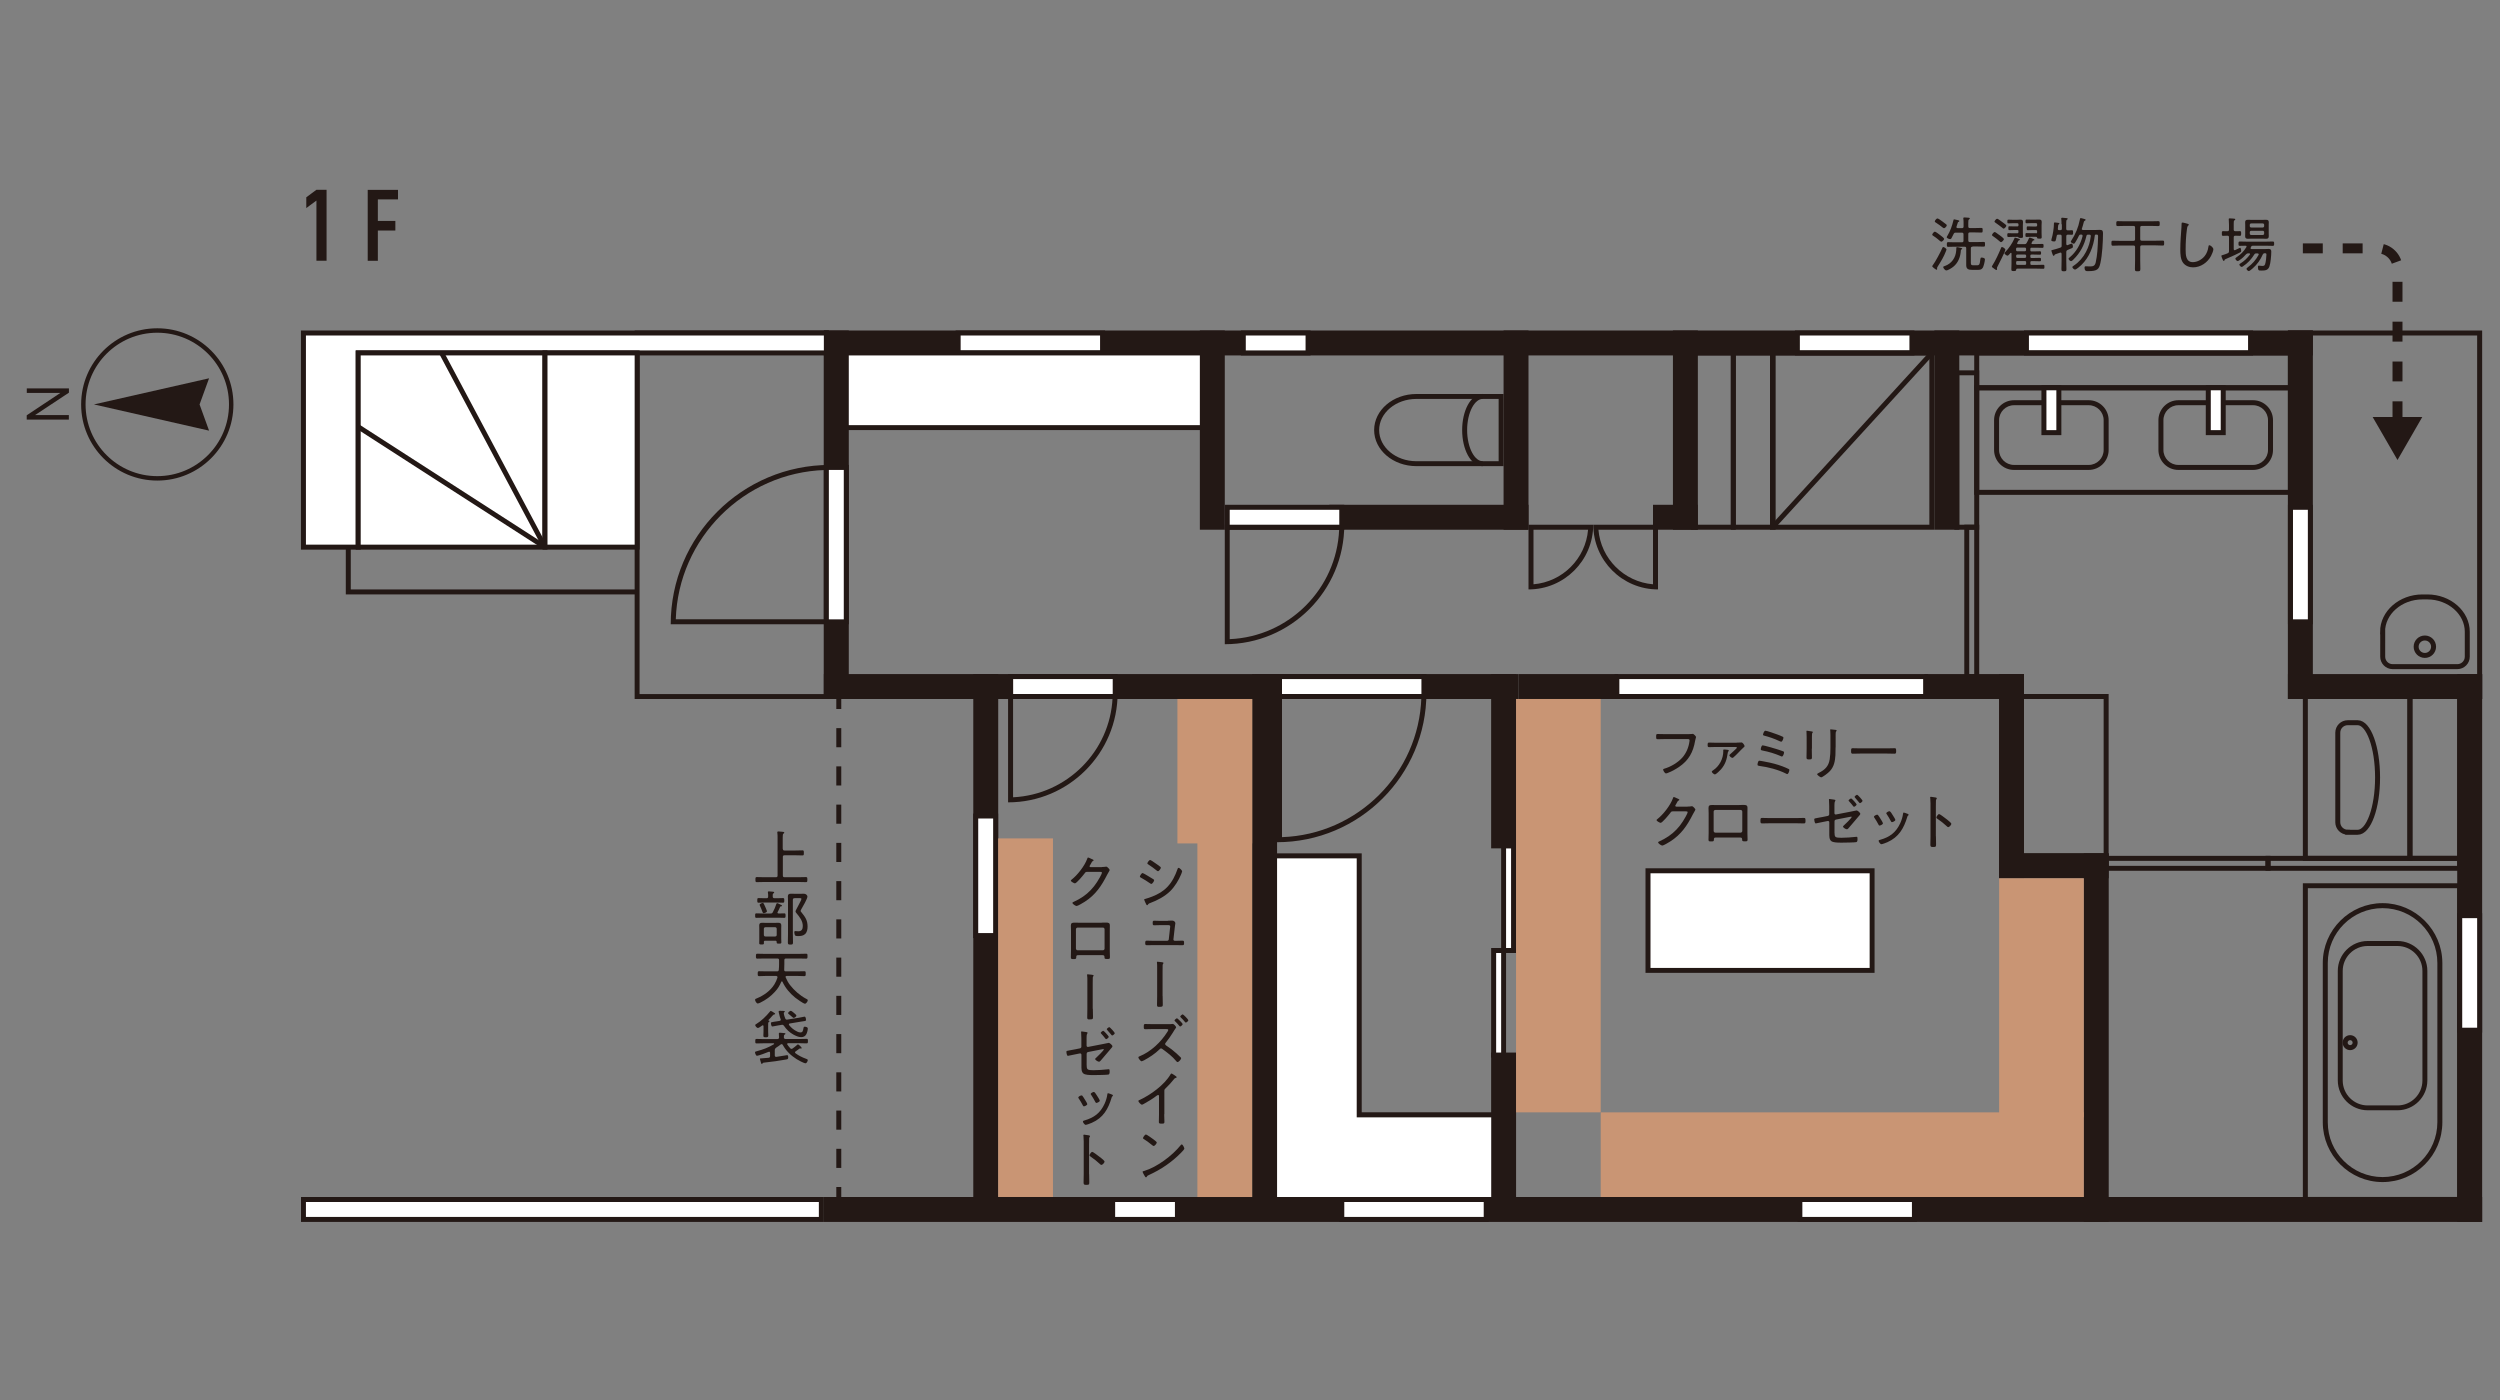 <?xml version="1.0" encoding="utf-8"?>
<!-- Generator: Adobe Illustrator 24.3.0, SVG Export Plug-In . SVG Version: 6.00 Build 0)  -->
<svg version="1.1" id="レイヤー_1" xmlns="http://www.w3.org/2000/svg" xmlns:xlink="http://www.w3.org/1999/xlink" x="0px"
	 y="0px" width="350px" height="196px" viewBox="0 0 350 196" style="enable-background:new 0 0 350 196;" xml:space="preserve">
<rect x="0" y="0" width="350" height="196" fill="#808080" stroke="none"/>
<style type="text/css">
	.st0{fill:#231815;}
	.st1{fill:none;stroke:#231815;stroke-width:0.697;stroke-miterlimit:10;}
	.st2{fill:#FFFFFF;}
	.st3{fill:#C99574;}
	.st4{fill:none;stroke:#231815;stroke-width:0.621;stroke-miterlimit:10;}
	.st5{fill:#FFFFFF;stroke:#231815;stroke-width:0.697;stroke-miterlimit:10;}
	.st6{fill:none;}
	.st7{fill:none;stroke:#231815;stroke-width:1.394;stroke-miterlimit:10;stroke-dasharray:2.789,2.789;}
	.st8{fill:none;stroke:#231815;stroke-width:0.697;stroke-miterlimit:10;stroke-dasharray:2.677,2.677;}
	.st9{fill:#F4E8D1;}
	.st10{fill:none;stroke:#231815;stroke-width:2.223;stroke-miterlimit:10;}
	.st11{fill:none;stroke:#231815;stroke-width:0.616;stroke-miterlimit:10;}
	.st12{fill:#231815;stroke:#231815;stroke-width:0.616;stroke-miterlimit:10;}
	.st13{fill:none;stroke:#231815;stroke-width:0.525;stroke-miterlimit:10;}
	.st14{fill:none;stroke:#231815;stroke-width:0.616;stroke-miterlimit:10;}
	.st15{fill:#231815;stroke:#231815;stroke-width:0.616;stroke-miterlimit:10;}
	.st16{fill:#FFFFFF;stroke:#FFFFFF;stroke-width:0.616;stroke-miterlimit:10;}
	.st17{fill:#FFFFFF;stroke:#231815;stroke-width:0.616;stroke-miterlimit:10;}
	.st18{fill:none;stroke:#231815;stroke-width:0.525;stroke-miterlimit:10;}
	.st19{fill:none;stroke:#231815;stroke-width:0.667;stroke-miterlimit:10;}
	.st20{fill:#FFFFFF;stroke:#231815;stroke-width:0.749;stroke-miterlimit:10;}
	.st21{fill:none;stroke:#231815;stroke-width:0.749;stroke-miterlimit:10;}
	.st22{fill:none;stroke:#231815;stroke-width:0.749;stroke-linecap:square;stroke-miterlimit:10;}
	.st23{fill:none;stroke:#231815;stroke-width:0.665;stroke-miterlimit:10;}
	.st24{fill:none;stroke:#231815;stroke-width:0.747;stroke-miterlimit:10;}
	.st25{fill:none;stroke:#231815;stroke-width:0.747;stroke-linecap:square;stroke-miterlimit:10;}
	.st26{clip-path:url(#SVGID_2_);fill:none;stroke:#DCDDDD;stroke-width:1.079;stroke-miterlimit:10;}
	.st27{fill:none;stroke:#DCDDDD;stroke-width:1.079;stroke-miterlimit:10;}
	.st28{clip-path:url(#SVGID_4_);fill:none;stroke:#DCDDDD;stroke-width:1.079;stroke-miterlimit:10;}
	.st29{clip-path:url(#SVGID_6_);fill:none;stroke:#DCDDDD;stroke-width:1.079;stroke-miterlimit:10;}
	.st30{clip-path:url(#SVGID_8_);fill:none;stroke:#DCDDDD;stroke-width:1.079;stroke-miterlimit:10;}
	.st31{clip-path:url(#SVGID_10_);fill:none;stroke:#DCDDDD;stroke-width:1.079;stroke-miterlimit:10;}
	.st32{clip-path:url(#SVGID_12_);fill:none;stroke:#DCDDDD;stroke-width:1.079;stroke-miterlimit:10;}
	.st33{clip-path:url(#SVGID_14_);fill:none;stroke:#DCDDDD;stroke-width:1.079;stroke-miterlimit:10;}
	.st34{clip-path:url(#SVGID_16_);fill:none;stroke:#DCDDDD;stroke-width:1.079;stroke-miterlimit:10;}
	.st35{clip-path:url(#SVGID_18_);fill:none;stroke:#DCDDDD;stroke-width:1.079;stroke-miterlimit:10;}
	.st36{fill:#B5B5B6;}
	.st37{fill:none;stroke:#B5B5B6;stroke-width:2.158;stroke-miterlimit:10;}
	.st38{fill:#DCDDDD;}
	.st39{fill:none;stroke:#231815;stroke-width:0.957;}
</style>
<g>
	<polyline class="st1" points="89.2,82.87 48.76,82.87 48.76,76.6 	"/>
	<rect x="175.65" y="94.37" class="st0" width="36.95" height="3.49"/>
	<rect x="186.1" y="70.67" class="st0" width="27.89" height="3.49"/>
	<rect x="231.42" y="70.67" class="st0" width="6.27" height="3.49"/>
	<rect x="115.34" y="46.27" class="st0" width="208.46" height="3.49"/>
	<rect x="138.7" y="94.37" class="st0" width="36.95" height="3.49"/>
	<rect x="115.34" y="94.37" class="st0" width="24.4" height="3.49"/>
	<rect x="212.6" y="94.37" class="st0" width="13.94" height="3.49"/>
	<rect x="269.42" y="94.37" class="st0" width="13.94" height="3.49"/>
	<rect x="320.31" y="94.37" class="st0" width="27.19" height="3.49"/>
	<g>
		<path class="st0" d="M344.01,97.86v21.96h-6.27V97.86H344.01 M344.71,97.16h-7.67v23.36h7.67V97.16L344.71,97.16z"/>
	</g>
	<g>
		<path class="st0" d="M337.04,97.86v21.96H323.1V97.86H337.04 M337.74,97.16H322.4v23.36h15.34V97.16L337.74,97.16z"/>
	</g>
	<g>
		<path class="st0" d="M294.51,97.86v21.61h-13.94V97.86H294.51 M295.21,97.16h-15.34v23.01h15.34V97.16L295.21,97.16z"/>
	</g>
	<rect x="279.87" y="119.47" class="st0" width="15.34" height="3.49"/>
	<g>
		<circle class="st4" cx="22.02" cy="56.62" r="10.35"/>
		<polygon class="st0" points="27.94,56.62 29.27,52.96 13.15,56.62 29.27,60.29 		"/>
		<g>
			<path class="st0" d="M9.64,54.98l-4.73,3.13h4.73v0.63h-5.9v-0.6l4.71-3.13H3.75v-0.63h5.9V54.98z"/>
		</g>
	</g>
	<rect x="115.34" y="167.58" class="st0" width="232.16" height="3.49"/>
	<rect x="175.3" y="94.37" class="st0" width="3.49" height="73.9"/>
	<rect x="136.26" y="94.37" class="st0" width="3.49" height="73.9"/>
	<rect x="115.34" y="46.27" class="st0" width="3.49" height="51.59"/>
	<rect x="167.98" y="46.27" class="st0" width="3.49" height="27.89"/>
	<rect x="210.5" y="46.27" class="st0" width="3.49" height="27.89"/>
	<rect x="234.21" y="46.27" class="st0" width="3.49" height="27.89"/>
	<rect x="270.81" y="46.27" class="st0" width="3.49" height="27.89"/>
	<rect x="320.31" y="46.27" class="st0" width="3.49" height="51.59"/>
	<rect x="344.01" y="94.37" class="st0" width="3.49" height="76.69"/>
	<rect x="291.73" y="119.47" class="st0" width="3.49" height="51.59"/>
	<rect x="279.87" y="94.37" class="st0" width="3.49" height="28.58"/>
	<rect x="208.76" y="147.36" class="st0" width="3.49" height="20.92"/>
	<rect x="208.76" y="94.37" class="st0" width="3.49" height="24.4"/>
	<g>
		<path class="st0" d="M209.81,55.86v8.71h-7.75h-3.77c-2.87,0-5.21-1.95-5.21-4.36c0-2.4,2.34-4.36,5.21-4.36h3.77H209.81
			 M210.5,55.16h-8.44h-3.77c-3.26,0-5.91,2.26-5.91,5.05s2.65,5.05,5.91,5.05h3.77h8.44V55.16L210.5,55.16z"/>
	</g>
	<path class="st1" d="M207.58,64.92c-1.4,0-2.53-2.11-2.53-4.71s1.13-4.71,2.53-4.71"/>
	<g>
		<path class="st0" d="M115.34,46.97v50.2h-25.8v-50.2H115.34 M116.04,46.27H88.85v51.59h27.19V46.27L116.04,46.27z"/>
	</g>
	<g>
		<rect x="42.49" y="167.93" class="st2" width="72.51" height="2.79"/>
		<path class="st0" d="M114.64,168.28v2.09H42.83v-2.09H114.64 M115.34,167.58h-73.2v3.49h73.2V167.58L115.34,167.58z"/>
	</g>
	<g>
		<polygon class="st2" points="42.49,76.6 42.49,46.62 115.69,46.62 115.69,49.41 50.15,49.41 50.15,76.6 		"/>
		<path class="st0" d="M115.34,46.97v2.09H50.5h-0.7v0.7v26.49h-6.97V49.76v-2.79h7.67H115.34 M116.04,46.27H50.5h-8.37v3.49v27.19
			h8.37V49.76h65.53V46.27L116.04,46.27z"/>
	</g>
	<rect x="50.15" y="49.41" class="st5" width="26.14" height="27.19"/>
	<rect x="76.3" y="49.41" class="st5" width="12.9" height="27.19"/>
	<line class="st1" x1="76.3" y1="76.6" x2="50.15" y2="59.75"/>
	<line class="st1" x1="61.82" y1="49.41" x2="76.3" y2="76.6"/>
	<g>
		<rect x="155.78" y="167.93" class="st2" width="9.06" height="2.79"/>
		<path class="st0" d="M164.49,168.28v2.09h-8.37v-2.09H164.49 M165.19,167.58h-9.76v3.49h9.76V167.58L165.19,167.58z"/>
	</g>
	<g>
		<rect x="174.07" y="46.62" class="st2" width="9.06" height="2.79"/>
		<path class="st0" d="M182.78,46.97v2.09h-8.37v-2.09H182.78 M183.48,46.27h-9.76v3.49h9.76V46.27L183.48,46.27z"/>
	</g>
	<g>
		<rect x="187.85" y="167.93" class="st2" width="20.22" height="2.79"/>
		<path class="st0" d="M207.72,168.28v2.09H188.2v-2.09H207.72 M208.41,167.58H187.5v3.49h20.92V167.58L208.41,167.58z"/>
	</g>
	<g>
		<rect x="136.6" y="114.24" class="st2" width="2.79" height="16.73"/>
		<path class="st0" d="M139.04,114.59v16.04h-2.09v-16.04H139.04 M139.74,113.9h-3.49v17.43h3.49V113.9L139.74,113.9z"/>
	</g>
	<g>
		<rect x="134.14" y="46.62" class="st2" width="20.22" height="2.79"/>
		<path class="st0" d="M154.01,46.97v2.09h-19.52v-2.09H154.01 M154.71,46.27h-20.92v3.49h20.92V46.27L154.71,46.27z"/>
	</g>
	<g>
		<rect x="251.99" y="167.93" class="st2" width="16.04" height="2.79"/>
		<path class="st0" d="M267.67,168.28v2.09h-15.34v-2.09H267.67 M268.37,167.58h-16.73v3.49h16.73V167.58L268.37,167.58z"/>
	</g>
	<g>
		<path class="st0" d="M344.01,124.35v43.22H323.1v-43.22H344.01 M344.71,123.66H322.4v44.62h22.31V123.66L344.71,123.66z"/>
	</g>
	<g>
		<rect x="344.36" y="128.19" class="st2" width="2.79" height="16.04"/>
		<path class="st0" d="M346.8,128.54v15.34h-2.09v-15.34H346.8 M347.5,127.84h-3.49v16.73h3.49V127.84L347.5,127.84z"/>
	</g>
	<g>
		<rect x="320.66" y="71.02" class="st2" width="2.79" height="16.03"/>
		<path class="st0" d="M323.1,71.37v15.34h-2.09V71.37H323.1 M323.8,70.67h-3.49V87.4h3.49V70.67L323.8,70.67z"/>
	</g>
	<g>
		<rect x="210.5" y="118.43" class="st2" width="1.39" height="14.64"/>
		<path class="st0" d="M211.55,118.78v13.94h-0.7v-13.94H211.55 M212.25,118.08h-2.09v15.34h2.09V118.08L212.25,118.08z"/>
	</g>
	<g>
		<rect x="209.11" y="133.07" class="st2" width="1.39" height="14.64"/>
		<path class="st0" d="M210.16,133.42v13.94h-0.7v-13.94H210.16 M210.85,132.72h-2.09v15.34h2.09V132.72L210.85,132.72z"/>
	</g>
	<g>
		<rect x="283.71" y="46.62" class="st2" width="31.37" height="2.79"/>
		<path class="st0" d="M314.73,46.97v2.09h-30.68v-2.09H314.73 M315.43,46.27h-32.07v3.49h32.07V46.27L315.43,46.27z"/>
	</g>
	<g>
		<path class="st0" d="M346.8,46.97v50.2h-25.8v-50.2H346.8 M347.5,46.27h-27.19v51.59h27.19V46.27L347.5,46.27z"/>
	</g>
	<g>
		<path class="st0" d="M320.31,49.76v4.18h-43.22v-4.18H320.31 M321.01,49.06h-44.62v5.58h44.62V49.06L321.01,49.06z"/>
	</g>
	<g>
		<path class="st0" d="M320.31,54.64v13.94h-43.22V54.64H320.31 M321.01,53.94h-44.62v15.34h44.62V53.94L321.01,53.94z"/>
	</g>
	<g>
		<path class="st0" d="M292.42,56.73c1.15,0,2.09,0.94,2.09,2.09V63c0,1.15-0.94,2.09-2.09,2.09h-10.46c-1.15,0-2.09-0.94-2.09-2.09
			v-4.18c0-1.15,0.94-2.09,2.09-2.09H292.42 M292.42,56.03h-10.46c-1.53,0-2.79,1.25-2.79,2.79V63c0,1.53,1.25,2.79,2.79,2.79h10.46
			c1.53,0,2.79-1.25,2.79-2.79v-4.18C295.21,57.28,293.96,56.03,292.42,56.03L292.42,56.03z"/>
	</g>
	<g>
		<rect x="251.64" y="46.62" class="st2" width="16.04" height="2.79"/>
		<path class="st0" d="M267.32,46.97v2.09h-15.34v-2.09H267.32 M268.02,46.27h-16.73v3.49h16.73V46.27L268.02,46.27z"/>
	</g>
	<g>
		<path class="st0" d="M270.11,49.76v23.7H248.5v-23.7H270.11 M270.81,49.06H247.8v25.1h23.01V49.06L270.81,49.06z"/>
	</g>
	<line class="st1" x1="248.15" y1="73.81" x2="270.46" y2="49.41"/>
	<g>
		<path class="st0" d="M187.48,74.16c-0.36,8.29-7.03,14.97-15.32,15.32V74.16H187.48 M188.2,73.46h-16.73v16.73
			C180.7,90.19,188.2,82.7,188.2,73.46L188.2,73.46z"/>
	</g>
	<g>
		<rect x="171.81" y="71.02" class="st2" width="16.03" height="2.79"/>
		<path class="st0" d="M187.5,71.37v2.09h-15.34v-2.09H187.5 M188.2,70.67h-16.73v3.49h16.73V70.67L188.2,70.67z"/>
	</g>
	<g>
		<path class="st0" d="M222.33,74.16c-0.34,4.06-3.58,7.3-7.64,7.64v-7.64H222.33 M223.05,73.46h-9.06v9.06
			C219,82.52,223.05,78.47,223.05,73.46L223.05,73.46z"/>
	</g>
	<g>
		<path class="st0" d="M231.42,74.16v7.64c-4.06-0.34-7.3-3.58-7.64-7.64H231.42 M232.12,73.46h-9.06c0,5.01,4.06,9.06,9.06,9.06
			V73.46L232.12,73.46z"/>
	</g>
	<g>
		<path class="st0" d="M198.99,97.69c-0.36,10.6-8.91,19.15-19.51,19.51V97.69H198.99 M199.7,96.99h-20.92v20.92
			C190.33,117.9,199.7,108.54,199.7,96.99L199.7,96.99z"/>
	</g>
	<g>
		<rect x="179.13" y="94.72" class="st2" width="20.22" height="2.79"/>
		<path class="st0" d="M199,95.07v2.09h-19.52v-2.09H199 M199.7,94.37h-20.92v3.49h20.92V94.37L199.7,94.37z"/>
	</g>
	<g>
		<rect x="226.37" y="94.72" class="st2" width="43.22" height="2.79"/>
		<path class="st0" d="M269.24,95.07v2.09h-42.53v-2.09H269.24 M269.94,94.37h-43.92v3.49h43.92V94.37L269.94,94.37z"/>
	</g>
	<g>
		<path class="st0" d="M115.51,65.8v20.9h-20.9C94.97,75.34,104.15,66.16,115.51,65.8 M116.21,65.09
			c-12.32,0-22.31,9.99-22.31,22.31h22.31V65.09L116.21,65.09z"/>
	</g>
	<g>
		<rect x="115.69" y="65.44" class="st2" width="2.79" height="21.61"/>
		<path class="st0" d="M118.13,65.79v20.92h-2.09V65.79H118.13 M118.83,65.09h-3.49V87.4h3.49V65.09L118.83,65.09z"/>
	</g>
	<g>
		<path class="st0" d="M155.76,97.69c-0.35,7.52-6.41,13.57-13.93,13.93V97.69H155.76 M156.47,96.99h-15.34v15.34
			C149.61,112.33,156.47,105.46,156.47,96.99L156.47,96.99z"/>
	</g>
	<g>
		<rect x="141.48" y="94.72" class="st2" width="14.64" height="2.79"/>
		<path class="st0" d="M155.78,95.07v2.09h-13.94v-2.09H155.78 M156.47,94.37h-15.34v3.49h15.34V94.37L156.47,94.37z"/>
	</g>
	<g>
		<rect x="286.15" y="54.29" class="st2" width="2.09" height="6.27"/>
		<path class="st0" d="M287.89,54.64v5.58h-1.39v-5.58H287.89 M288.59,53.94h-0.7h-1.39h-0.7v0.7v5.58v0.7h0.7h1.39h0.7v-0.7v-5.58
			V53.94L288.59,53.94z"/>
	</g>
	<g>
		<path class="st0" d="M315.43,56.73c1.15,0,2.09,0.94,2.09,2.09V63c0,1.15-0.94,2.09-2.09,2.09h-10.46c-1.15,0-2.09-0.94-2.09-2.09
			v-4.18c0-1.15,0.94-2.09,2.09-2.09H315.43 M315.43,56.03h-10.46c-1.53,0-2.79,1.25-2.79,2.79V63c0,1.53,1.25,2.79,2.79,2.79h10.46
			c1.53,0,2.79-1.25,2.79-2.79v-4.18C318.22,57.28,316.96,56.03,315.43,56.03L315.43,56.03z"/>
	</g>
	<path class="st1" d="M333.56,88.45c0-2.68,2.51-4.88,5.58-4.88h0.7c3.07,0,5.58,2.2,5.58,4.88v3.49c0,0.77-0.63,1.39-1.39,1.39
		h-9.06c-0.77,0-1.39-0.63-1.39-1.39V88.45z"/>
	<g>
		<rect x="309.16" y="54.29" class="st2" width="2.09" height="6.27"/>
		<path class="st0" d="M310.9,54.64v5.58h-1.39v-5.58H310.9 M311.6,53.94h-0.7h-1.39h-0.7v0.7v5.58v0.7h0.7h1.39h0.7v-0.7v-5.58
			V53.94L311.6,53.94z"/>
	</g>
	<path class="st1" d="M328.68,116.51c-0.77,0-1.39-0.63-1.39-1.39v-12.55c0-0.77,0.63-1.39,1.39-1.39h1.39
		c1.54,0,2.79,3.43,2.79,7.67s-1.25,7.67-2.79,7.67H328.68z"/>
	<g>
		<path class="st0" d="M344.01,120.52v0.7h-26.14v-0.7H344.01 M344.71,119.82h-27.54v2.09h27.54V119.82L344.71,119.82z"/>
	</g>
	<g>
		<path class="st0" d="M317.17,120.52v0.7h-21.96v-0.7H317.17 M317.87,119.82h-23.36v2.09h23.36V119.82L317.87,119.82z"/>
	</g>
	<g>
		<path class="st0" d="M276.39,74.16v20.22h-0.7V74.16H276.39 M277.09,73.46h-2.09v21.61h2.09V73.46L277.09,73.46z"/>
	</g>
	<g>
		<path class="st0" d="M276.39,52.54v20.92h-2.09V52.54H276.39 M277.09,51.85h-3.49v22.31h3.49V51.85L277.09,51.85z"/>
	</g>
	<g>
		<path class="st0" d="M247.89,49.76v23.7h-4.88v-23.7H247.89 M248.59,49.06h-6.27v25.1h6.27V49.06L248.59,49.06z"/>
	</g>
	<g>
		<path class="st0" d="M242.31,49.76v23.7h-4.88v-23.7H242.31 M243.01,49.06h-6.27v25.1h6.27V49.06L243.01,49.06z"/>
	</g>
	<circle class="st1" cx="339.48" cy="90.54" r="1.22"/>
	
		<rect x="189.24" y="120.87" transform="matrix(3.740747e-11 -1 1 3.740747e-11 91.38 344.967)" class="st3" width="57.87" height="11.85"/>
	
		<rect x="91.98" y="123.31" transform="matrix(4.928508e-11 -1 1 4.928508e-11 -5.876 259.563)" class="st6" width="69.72" height="18.82"/>
	
		<rect x="136.6" y="128.89" transform="matrix(3.104812e-11 -1 1 3.104812e-11 38.743 304.182)" class="st3" width="69.72" height="7.67"/>
	<g>
		<polygon class="st2" points="178.43,167.93 178.43,119.82 190.29,119.82 190.29,156.08 209.11,156.08 209.11,167.93 		"/>
		<path class="st0" d="M189.94,120.17v35.56v0.7h0.7h18.13v11.15h-18.13h-11.85v-47.41H189.94 M190.64,119.47h-12.55v48.8h12.55
			h18.82v-12.55h-18.82V119.47L190.64,119.47z"/>
	</g>
	
		<rect x="159.96" y="102.74" transform="matrix(1.460184e-10 -1 1 1.460184e-10 62.099 278.038)" class="st3" width="20.22" height="10.46"/>
	
		<rect x="269.07" y="133.77" transform="matrix(6.468343e-11 -1 1 6.468343e-11 146.108 425.491)" class="st3" width="33.46" height="11.85"/>
	<rect x="224.1" y="155.73" class="st3" width="67.63" height="11.85"/>
	<g>
		<rect x="230.72" y="121.91" class="st2" width="31.37" height="13.94"/>
		<path class="st0" d="M261.75,122.26v13.25h-30.68v-13.25H261.75 M262.44,121.56h-32.07v14.64h32.07V121.56L262.44,121.56z"/>
	</g>
	<g>
		<rect x="118.48" y="49.41" class="st2" width="49.85" height="10.46"/>
		<path class="st0" d="M167.98,49.76v9.76h-49.15v-9.76H167.98 M168.67,49.06h-50.55v11.15h50.55V49.06L168.67,49.06z"/>
	</g>
	
		<rect x="118.48" y="138.65" transform="matrix(4.312201e-11 -1 1 4.312201e-11 1.096 286.056)" class="st3" width="50.2" height="7.67"/>
	<g>
		<path class="st0" d="M333.56,127.14c4.23,0,7.67,3.44,7.67,7.67v22.31c0,4.23-3.44,7.67-7.67,7.67s-7.67-3.44-7.67-7.67v-22.31
			C325.89,130.58,329.33,127.14,333.56,127.14 M333.56,126.44c-4.6,0-8.37,3.76-8.37,8.37v22.31c0,4.6,3.76,8.37,8.37,8.37
			s8.37-3.76,8.37-8.37v-22.31C341.92,130.21,338.16,126.44,333.56,126.44L333.56,126.44z"/>
	</g>
	<g>
		<path class="st0" d="M335.65,132.44c1.92,0,3.49,1.56,3.49,3.49v15.34c0,1.92-1.56,3.49-3.49,3.49h-4.18
			c-1.92,0-3.49-1.56-3.49-3.49v-15.34c0-1.92,1.56-3.49,3.49-3.49H335.65 M335.65,131.74h-4.18c-2.3,0-4.18,1.88-4.18,4.18v15.34
			c0,2.3,1.88,4.18,4.18,4.18h4.18c2.3,0,4.18-1.88,4.18-4.18v-15.34C339.83,133.63,337.95,131.74,335.65,131.74L335.65,131.74z"/>
	</g>
	<g>
		<path class="st0" d="M329.02,145.62c0.19,0,0.35,0.16,0.35,0.35s-0.16,0.35-0.35,0.35s-0.35-0.16-0.35-0.35
			S328.83,145.62,329.02,145.62 M329.02,144.92c-0.58,0-1.05,0.47-1.05,1.05s0.47,1.05,1.05,1.05s1.05-0.47,1.05-1.05
			S329.6,144.92,329.02,144.92L329.02,144.92z"/>
	</g>
	<g>
		<path class="st0" d="M44.3,28.08l-1.42,1.05v-1.51l1.42-1.05h1.42v9.93H44.3V28.08z"/>
		<path class="st0" d="M51.48,26.58h4.24v1.34H52.9v3.01h2.45v1.34H52.9v4.24h-1.42V26.58z"/>
	</g>
	<g>
		<path class="st0" d="M159.96,122.23c0.1,0,0.68,0.36,0.8,0.43c0.14,0.08,0.63,0.38,0.74,0.45c0.04,0.03,0.08,0.08,0.08,0.13
			c0,0.13-0.25,0.51-0.4,0.51c-0.06,0-0.13-0.06-0.18-0.09c-0.44-0.31-0.83-0.54-1.29-0.8c-0.05-0.03-0.13-0.07-0.13-0.13
			C159.59,122.61,159.81,122.23,159.96,122.23z M165.5,121.98c0,0.07-0.11,0.33-0.14,0.42c-0.33,0.81-0.9,1.74-1.53,2.36
			c-0.77,0.75-1.81,1.3-2.82,1.67c-0.13,0.04-0.2,0.07-0.28,0.18c-0.03,0.05-0.06,0.12-0.13,0.12c-0.09,0-0.13-0.13-0.23-0.33
			c-0.03-0.08-0.19-0.4-0.19-0.46s0.11-0.08,0.15-0.09c0.25-0.06,0.75-0.24,1-0.34c0.81-0.32,1.5-0.71,2.11-1.35
			c0.67-0.7,1.09-1.57,1.41-2.48c0.03-0.07,0.05-0.18,0.15-0.18C165.12,121.48,165.5,121.85,165.5,121.98z M161.02,120.4
			c0.09,0,0.48,0.27,0.69,0.42c0.26,0.18,0.5,0.34,0.73,0.53c0.03,0.03,0.08,0.08,0.08,0.13c0,0.13-0.26,0.49-0.4,0.49
			c-0.07,0-0.15-0.06-0.19-0.1c-0.38-0.3-0.76-0.59-1.17-0.85c-0.05-0.02-0.13-0.08-0.13-0.14
			C160.62,120.76,160.88,120.4,161.02,120.4z"/>
		<path class="st0" d="M163.5,128.9c0.21,0,0.52-0.02,0.61-0.02c0.23,0,0.44,0.18,0.44,0.37c0,0.02-0.08,0.5-0.08,0.59l-0.19,1.66
			c-0.02,0.12,0.08,0.21,0.19,0.21h0.3c0.26,0,0.53-0.02,0.79-0.02c0.2,0,0.21,0.1,0.21,0.34c0,0.17,0,0.3-0.21,0.3
			c-0.27,0-0.54-0.01-0.79-0.01h-3.45c-0.26,0-0.52,0.01-0.78,0.01c-0.2,0-0.21-0.13-0.21-0.3c0-0.18,0.01-0.34,0.2-0.34
			c0.18,0,0.56,0.02,0.79,0.02h2.08c0.12,0,0.22-0.08,0.23-0.21l0.18-1.62c0.01-0.04,0.02-0.16,0.02-0.18
			c0-0.13-0.12-0.18-0.23-0.18h-1.25c-0.29,0-0.65,0.02-0.79,0.02c-0.19,0-0.18-0.15-0.18-0.33c0-0.15-0.02-0.31,0.18-0.31
			c0.16,0,0.46,0.02,0.79,0.02H163.5z"/>
		<path class="st0" d="M162.77,139.46c0,0.38,0.02,0.75,0.02,1.14c0,0.3-0.01,0.36-0.54,0.36c-0.21,0-0.27-0.06-0.27-0.27
			c0-0.41,0.02-0.82,0.02-1.23v-4.04c0-0.21,0-0.42-0.02-0.58c-0.01-0.03-0.01-0.08-0.01-0.12c0-0.06,0.02-0.08,0.08-0.08
			c0.03,0,0.32,0.03,0.38,0.04c0.11,0.01,0.46,0.03,0.46,0.14c0,0.04-0.02,0.07-0.06,0.11c-0.05,0.06-0.05,0.13-0.06,0.19
			c-0.01,0.17-0.01,0.59-0.01,0.77V139.46z"/>
		<path class="st0" d="M163.67,143.38c0.14,0,0.29,0,0.37-0.02c0.05,0,0.12-0.01,0.17-0.01c0.13,0,0.45,0.37,0.45,0.47
			c0,0.06-0.07,0.13-0.1,0.18c-0.13,0.17-0.23,0.36-0.35,0.55c-0.26,0.44-0.69,1.03-1.01,1.43c-0.05,0.05-0.08,0.1-0.08,0.18
			c0,0.09,0.05,0.15,0.13,0.2c0.51,0.33,1.02,0.72,1.46,1.12c0.19,0.17,0.42,0.38,0.59,0.56c0.03,0.03,0.06,0.07,0.06,0.12
			c0,0.15-0.34,0.53-0.5,0.53c-0.08,0-0.13-0.07-0.18-0.12c-0.55-0.68-1.25-1.2-1.95-1.71c-0.06-0.04-0.1-0.08-0.18-0.08
			c-0.11,0-0.17,0.08-0.24,0.15c-0.6,0.59-1.38,1.1-2.12,1.5c-0.08,0.04-0.3,0.15-0.36,0.15c-0.16,0-0.46-0.41-0.46-0.54
			c0-0.09,0.09-0.13,0.17-0.16c1.58-0.64,3-1.99,3.9-3.43c0.03-0.06,0.12-0.18,0.12-0.25c0-0.12-0.13-0.13-0.27-0.13h-1.92
			c-0.35,0-0.69,0.02-1.04,0.02c-0.21,0-0.2-0.13-0.2-0.38c0-0.2-0.01-0.35,0.19-0.35c0.35,0,0.7,0.02,1.05,0.02H163.67z
			 M165.26,142.98c0.13,0.13,0.31,0.33,0.31,0.4c0,0.1-0.24,0.33-0.35,0.33c-0.05,0-0.09-0.06-0.12-0.09
			c-0.19-0.23-0.38-0.44-0.59-0.64c-0.02-0.03-0.08-0.07-0.08-0.11c0-0.09,0.26-0.31,0.35-0.31c0.05,0,0.23,0.17,0.33,0.28
			C165.16,142.88,165.22,142.93,165.26,142.98z M166.37,142.83c0,0.11-0.24,0.33-0.36,0.33c-0.04,0-0.08-0.05-0.11-0.08
			c-0.18-0.23-0.38-0.44-0.59-0.64c-0.02-0.03-0.08-0.08-0.08-0.12c0-0.08,0.26-0.31,0.35-0.31
			C165.67,142.01,166.37,142.73,166.37,142.83z"/>
		<path class="st0" d="M162.99,156c0,0.36,0.03,0.72,0.03,1.08c0,0.21-0.11,0.23-0.36,0.23c-0.35,0-0.42-0.03-0.42-0.23
			c0-0.35,0.02-0.71,0.02-1.06v-2.49c0-0.05,0.03-0.23-0.12-0.23c-0.08,0-0.16,0.07-0.22,0.11c-0.57,0.43-1.19,0.81-1.81,1.15
			c-0.07,0.03-0.18,0.1-0.25,0.1c-0.12,0-0.49-0.38-0.49-0.51c0-0.08,0.06-0.11,0.12-0.13c1.56-0.71,3.52-2.12,4.39-3.62
			c0.03-0.04,0.07-0.11,0.12-0.11c0.08,0,0.36,0.2,0.44,0.25c0.02,0.02,0.04,0.03,0.07,0.05c0.11,0.07,0.22,0.14,0.22,0.22
			c0,0.07-0.07,0.08-0.14,0.1c-0.12,0.03-0.14,0.07-0.23,0.17c-0.37,0.47-0.77,0.9-1.2,1.31c-0.11,0.11-0.15,0.15-0.15,0.31V156z"/>
		<path class="st0" d="M165.81,160.81c0,0.09-0.33,0.45-0.44,0.55c-1.29,1.33-2.84,2.38-4.52,3.14c-0.23,0.1-0.24,0.12-0.32,0.27
			c-0.02,0.03-0.06,0.06-0.09,0.06c-0.08,0-0.15-0.13-0.27-0.34c-0.04-0.08-0.21-0.36-0.21-0.43c0-0.08,0.13-0.11,0.23-0.13
			c1.81-0.54,3.95-2.16,5.12-3.62c0.03-0.04,0.08-0.09,0.13-0.09C165.6,160.22,165.81,160.7,165.81,160.81z M161.47,159.5
			c0.1,0.08,0.48,0.36,0.48,0.44c0,0.16-0.29,0.5-0.44,0.5c-0.07,0-0.25-0.15-0.35-0.23c-0.33-0.27-0.65-0.51-1.01-0.73
			c-0.06-0.03-0.13-0.08-0.13-0.15c0-0.09,0.25-0.5,0.42-0.5C160.56,158.84,161.32,159.39,161.47,159.5z"/>
		<path class="st0" d="M154.26,121.38c0.18,0,0.36-0.01,0.54-0.04c0.02-0.01,0.06-0.01,0.08-0.01c0.15,0,0.48,0.38,0.48,0.48
			c0,0.03-0.03,0.08-0.09,0.18c-0.06,0.1-0.15,0.24-0.26,0.46c-0.8,1.58-1.63,2.82-3.15,3.8c-0.18,0.11-0.96,0.59-1.13,0.59
			s-0.59-0.3-0.59-0.43c0-0.08,0.11-0.13,0.17-0.15c0.4-0.17,0.95-0.48,1.31-0.73c0.79-0.54,1.45-1.24,1.97-2.05
			c0.14-0.21,0.68-1.1,0.68-1.31c0-0.1-0.13-0.11-0.26-0.11h-1.8c-0.21,0-0.25,0.05-0.37,0.22c-0.17,0.23-1.12,1.39-1.35,1.39
			c-0.09,0-0.57-0.23-0.57-0.39c0-0.05,0.04-0.08,0.08-0.11c0.84-0.65,1.85-1.94,2.21-2.94c0.03-0.07,0.05-0.18,0.13-0.18
			c0.04,0,0.23,0.08,0.39,0.16c0.08,0.03,0.15,0.07,0.18,0.08c0.06,0.03,0.2,0.08,0.2,0.15c0,0.04-0.05,0.08-0.08,0.09
			c-0.14,0.08-0.15,0.09-0.23,0.26c-0.04,0.08-0.09,0.18-0.18,0.32c-0.02,0.04-0.08,0.1-0.08,0.16c0,0.08,0.06,0.13,0.14,0.13
			H154.26z"/>
		<path class="st0" d="M154.23,129.17c0.21,0,0.41-0.01,0.61-0.01c0.33,0,0.54,0.03,0.54,0.42c0,0.23-0.01,0.48-0.01,0.71v2.83
			c0,0.29,0.02,0.58,0.02,0.88c0,0.26-0.08,0.26-0.41,0.26c-0.38,0-0.34-0.08-0.35-0.29c-0.01-0.24-0.13-0.25-0.38-0.25h-3.19
			c-0.38,0-0.38,0.05-0.39,0.38c-0.01,0.16-0.15,0.17-0.34,0.17c-0.33,0-0.41,0-0.41-0.26c0-0.29,0.02-0.59,0.02-0.88v-2.83
			c0-0.23-0.02-0.47-0.02-0.71c0-0.38,0.18-0.42,0.52-0.42c0.21,0,0.42,0.01,0.63,0.01H154.23z M150.87,129.86
			c-0.13,0-0.24,0.11-0.24,0.24v2.7c0,0.13,0.11,0.24,0.24,0.24h3.53c0.13,0,0.24-0.11,0.24-0.24v-2.7c0-0.13-0.1-0.24-0.24-0.24
			H150.87z"/>
		<path class="st0" d="M153,141.22c0,0.38,0.02,0.75,0.02,1.14c0,0.3-0.01,0.36-0.54,0.36c-0.21,0-0.27-0.06-0.27-0.27
			c0-0.41,0.02-0.82,0.02-1.23v-4.04c0-0.21,0-0.42-0.03-0.58c-0.01-0.03-0.01-0.08-0.01-0.12c0-0.06,0.02-0.08,0.08-0.08
			c0.03,0,0.32,0.03,0.38,0.04c0.11,0.01,0.46,0.03,0.46,0.14c0,0.04-0.03,0.07-0.06,0.11c-0.05,0.06-0.05,0.13-0.06,0.19
			c-0.01,0.17-0.01,0.59-0.01,0.77V141.22z"/>
		<path class="st0" d="M152.14,149.16c0,0.57,0.08,0.67,0.94,0.67c0.6,0,1.45-0.06,2.05-0.13c0.02-0.01,0.07-0.01,0.09-0.01
			c0.13,0,0.13,0.13,0.13,0.28c0,0.19,0.01,0.42-0.18,0.47c-0.19,0.05-1.61,0.07-1.9,0.07h-0.32c-0.43,0-0.99-0.02-1.25-0.2
			c-0.33-0.24-0.3-0.73-0.3-1.15v-1.5c0-0.12-0.1-0.2-0.22-0.18l-0.55,0.11c-0.14,0.02-1.07,0.23-1.12,0.23
			c-0.18,0-0.22-0.54-0.22-0.57c0-0.13,0.11-0.14,0.5-0.21c0.18-0.03,0.41-0.07,0.71-0.13l0.69-0.14c0.12-0.03,0.2-0.12,0.2-0.23
			v-1.15c0-0.28-0.02-0.61-0.03-0.81c0-0.03-0.01-0.08-0.01-0.1c0-0.06,0.03-0.08,0.09-0.08c0.08,0,0.46,0.06,0.58,0.08
			c0.08,0.01,0.24,0.03,0.24,0.12c0,0.03-0.02,0.06-0.03,0.08c-0.1,0.15-0.11,0.33-0.11,0.58v1.13c0,0.11,0.09,0.2,0.21,0.18
			l1.96-0.38c0.11-0.02,0.92-0.19,0.94-0.19c0.13,0,0.51,0.33,0.51,0.48c0,0.08-0.06,0.14-0.1,0.19c-0.26,0.31-0.52,0.61-0.78,0.92
			c-0.25,0.3-0.5,0.6-0.76,0.89c-0.07,0.08-0.14,0.16-0.25,0.16c-0.14,0-0.53-0.23-0.53-0.38c0-0.04,0.03-0.08,0.07-0.11
			c0.17-0.14,1.14-1.09,1.14-1.22c0-0.04-0.02-0.06-0.06-0.06c-0.05,0-0.28,0.05-0.33,0.06l-1.79,0.35
			c-0.18,0.03-0.22,0.15-0.22,0.28V149.16z M155.23,145.15c0,0.11-0.26,0.33-0.37,0.33c-0.05,0-0.08-0.05-0.11-0.08
			c-0.18-0.24-0.38-0.47-0.58-0.69c-0.03-0.03-0.07-0.07-0.07-0.11c0-0.08,0.27-0.29,0.36-0.29S155.23,145.06,155.23,145.15z
			 M156.07,144.64c0,0.11-0.26,0.33-0.37,0.33c-0.05,0-0.08-0.06-0.11-0.09c-0.18-0.23-0.37-0.45-0.57-0.67
			c-0.03-0.04-0.07-0.08-0.07-0.12c0-0.08,0.26-0.29,0.35-0.29C155.4,143.8,156.07,144.55,156.07,144.64z"/>
		<path class="st0" d="M151.53,153.41c0.09,0.11,0.28,0.39,0.35,0.53c0.08,0.11,0.34,0.53,0.34,0.64c0,0.15-0.37,0.31-0.47,0.31
			c-0.08,0-0.12-0.08-0.15-0.13c-0.17-0.33-0.36-0.65-0.57-0.96c-0.03-0.04-0.07-0.09-0.07-0.15c0-0.13,0.33-0.29,0.43-0.29
			C151.46,153.34,151.49,153.37,151.53,153.41z M155.56,153.19c0.12,0.05,0.25,0.08,0.25,0.18c0,0.06-0.04,0.09-0.09,0.13
			c-0.06,0.04-0.06,0.06-0.09,0.16c-0.48,1.6-1.17,2.83-2.77,3.53c-0.16,0.07-0.72,0.29-0.87,0.29c-0.14,0-0.38-0.33-0.38-0.45
			c0-0.12,0.1-0.13,0.22-0.17c1.35-0.39,2.22-1.04,2.81-2.33c0.18-0.39,0.34-0.9,0.39-1.33c0.01-0.08,0.02-0.15,0.11-0.15
			C155.21,153.05,155.47,153.16,155.56,153.19z M153.97,154.1c0,0.15-0.37,0.31-0.47,0.31c-0.09,0-0.13-0.09-0.17-0.16
			c-0.18-0.34-0.34-0.62-0.55-0.94c-0.03-0.04-0.08-0.09-0.08-0.15c0-0.13,0.33-0.29,0.44-0.29c0.12,0,0.28,0.28,0.4,0.46
			C153.65,153.49,153.97,153.99,153.97,154.1z"/>
		<path class="st0" d="M152.48,164.38c0,0.37,0.02,0.74,0.02,1.1c0,0.36-0.03,0.4-0.42,0.4c-0.27,0-0.38-0.02-0.38-0.31
			c0-0.39,0.02-0.79,0.02-1.19v-4.59c0-0.23-0.01-0.49-0.03-0.68c0-0.03-0.02-0.12-0.02-0.15c0-0.08,0.03-0.11,0.1-0.11
			s0.54,0.08,0.63,0.09c0.1,0.02,0.2,0.04,0.2,0.13c0,0.04-0.02,0.08-0.05,0.11c-0.07,0.08-0.07,0.14-0.07,0.28
			c-0.01,0.23-0.01,0.46-0.01,0.69V164.38z M154.08,162.06c0.03,0.03,0.07,0.06,0.11,0.09c0.18,0.14,0.45,0.38,0.45,0.48
			c0,0.14-0.29,0.46-0.44,0.46c-0.08,0-0.13-0.05-0.18-0.1c-0.43-0.39-0.85-0.74-1.34-1.07c-0.07-0.04-0.15-0.09-0.15-0.18
			c0-0.13,0.25-0.48,0.38-0.48c0.13,0,0.74,0.48,1.03,0.7C154.02,162.01,154.06,162.04,154.08,162.06z"/>
	</g>
	<g>
		<path class="st0" d="M109.6,118.84c0,0.16,0.07,0.23,0.23,0.23h1.55c0.33,0,0.64-0.02,0.97-0.02c0.18,0,0.19,0.08,0.19,0.36
			c0,0.27-0.01,0.35-0.19,0.35c-0.32,0-0.64-0.02-0.97-0.02h-1.55c-0.17,0-0.23,0.07-0.23,0.23v2.61c0,0.17,0.07,0.23,0.23,0.23
			h1.99c0.34,0,0.68-0.02,1.02-0.02c0.18,0,0.19,0.09,0.19,0.36s-0.01,0.35-0.19,0.35c-0.34,0-0.68-0.02-1.02-0.02h-4.85
			c-0.34,0-0.68,0.02-1.02,0.02c-0.18,0-0.19-0.08-0.19-0.35s0.01-0.36,0.19-0.36c0.34,0,0.68,0.02,1.02,0.02h1.66
			c0.17,0,0.23-0.07,0.23-0.23v-5.18c0-0.27,0.01-0.55-0.03-0.79c0-0.02-0.01-0.05-0.01-0.08c0-0.1,0.06-0.13,0.15-0.13
			s0.26,0.03,0.35,0.03c0.05,0,0.09,0.01,0.13,0.01c0.21,0.02,0.35,0.02,0.35,0.13c0,0.06-0.04,0.08-0.11,0.13
			c-0.1,0.08-0.11,0.22-0.11,0.54V118.84z"/>
		<path class="st0" d="M108.81,126.44c0.07,0,0.32,0.13,0.39,0.17c0.17,0.08,0.28,0.12,0.28,0.19c0,0.08-0.05,0.08-0.11,0.08
			c-0.05,0-0.13,0.02-0.16,0.09c-0.08,0.18-0.18,0.44-0.34,0.72c-0.02,0.02-0.02,0.05-0.02,0.08c0,0.08,0.08,0.11,0.14,0.12
			c0.28,0,0.54-0.02,0.81-0.02c0.17,0,0.18,0.08,0.18,0.32c0,0.23-0.01,0.31-0.18,0.31c-0.28,0-0.55-0.02-0.82-0.02h-2.26
			c-0.28,0-0.54,0.02-0.82,0.02c-0.18,0-0.18-0.08-0.18-0.31c0-0.24,0-0.32,0.18-0.32c0.28,0,0.54,0.02,0.82,0.02h1.15
			c0.18,0,0.25-0.03,0.33-0.19c0.26-0.48,0.31-0.66,0.49-1.15C108.72,126.51,108.75,126.44,108.81,126.44z M108.43,125.75h0.42
			c0.26,0,0.53-0.02,0.77-0.02c0.17,0,0.18,0.09,0.18,0.32c0,0.23-0.01,0.33-0.18,0.33c-0.26,0-0.51-0.02-0.77-0.02h-1.89
			c-0.25,0-0.51,0.02-0.76,0.02c-0.18,0-0.18-0.09-0.18-0.33c0-0.22,0-0.32,0.17-0.32c0.25,0,0.51,0.02,0.77,0.02h0.35
			c0.17,0,0.23-0.07,0.23-0.23c0.01-0.18,0-0.36-0.03-0.54c-0.01-0.02-0.01-0.06-0.01-0.08c0-0.09,0.07-0.11,0.14-0.11
			c0.1,0,0.48,0.03,0.59,0.05c0.06,0.01,0.16,0.02,0.16,0.1c0,0.06-0.05,0.08-0.11,0.13c-0.11,0.08-0.11,0.18-0.1,0.47
			C108.2,125.69,108.27,125.75,108.43,125.75z M108.56,131.7h-1.45c-0.11,0-0.16,0.05-0.17,0.17c0,0.06,0.01,0.12,0.01,0.18
			c0,0.17-0.09,0.18-0.33,0.18c-0.23,0-0.33-0.01-0.33-0.18c0-0.18,0.01-0.35,0.01-0.53v-1.5c0-0.16-0.01-0.32-0.01-0.48
			c0-0.28,0.16-0.35,0.42-0.35c0.15,0,0.3,0.01,0.45,0.01h1.35c0.14,0,0.29-0.01,0.44-0.01c0.27,0,0.43,0.07,0.43,0.36
			c0,0.16-0.01,0.31-0.01,0.47v1.38c0,0.16,0.02,0.37,0.02,0.53c0,0.17-0.09,0.18-0.33,0.18c-0.3,0-0.33-0.02-0.33-0.23
			C108.73,131.75,108.67,131.7,108.56,131.7z M106.92,127.84c-0.11,0-0.14-0.08-0.18-0.18c-0.1-0.28-0.21-0.56-0.34-0.84
			c-0.02-0.04-0.05-0.09-0.05-0.14c0-0.16,0.37-0.27,0.43-0.27c0.13,0,0.18,0.16,0.36,0.56c0.04,0.1,0.23,0.51,0.23,0.6
			C107.37,127.76,107,127.84,106.92,127.84z M108.51,131.11c0.14,0,0.23-0.08,0.23-0.23v-0.84c0-0.14-0.09-0.23-0.23-0.23h-1.34
			c-0.14,0-0.23,0.09-0.23,0.23v0.84c0,0.15,0.09,0.23,0.23,0.23H108.51z M111.23,125.75c-0.17,0-0.23,0.08-0.23,0.23v4.78
			c0,0.39,0.02,0.79,0.02,1.18c0,0.27-0.07,0.3-0.36,0.3c-0.27,0-0.36-0.02-0.36-0.29c0-0.39,0.02-0.79,0.02-1.19v-4.6
			c0-0.22-0.02-0.43-0.02-0.65c0-0.31,0.14-0.39,0.43-0.39c0.21,0,0.42,0.01,0.63,0.01h0.69c0.17,0,0.36-0.01,0.51-0.01
			c0.27,0,0.48,0.23,0.48,0.39c0,0.32-0.64,1.4-0.83,1.73c-0.03,0.07-0.13,0.23-0.13,0.29c0,0.06,0.08,0.15,0.12,0.19
			c0.53,0.66,0.86,1.11,0.86,2c0,0.38-0.07,0.79-0.35,1.05c-0.25,0.24-0.62,0.28-0.95,0.28c-0.1,0-0.33,0-0.41-0.06
			c-0.1-0.08-0.15-0.35-0.15-0.48c0-0.11,0.05-0.16,0.16-0.16c0.03,0,0.08,0.01,0.12,0.01c0.1,0.01,0.18,0.02,0.28,0.02
			c0.49,0,0.63-0.31,0.63-0.75c0-0.71-0.46-1.27-0.89-1.79c-0.06-0.07-0.13-0.16-0.13-0.24c0-0.04,0.02-0.1,0.04-0.14
			c0.03-0.06,0.46-0.89,0.49-0.94c0.07-0.13,0.3-0.56,0.3-0.68c0-0.1-0.16-0.1-0.23-0.1H111.23z"/>
		<path class="st0" d="M108.84,136.78c0-0.11-0.09-0.14-0.18-0.15h-1.4c-0.33,0-0.65,0.03-0.98,0.03c-0.2,0-0.2-0.1-0.2-0.35
			c0-0.25,0.01-0.34,0.2-0.34c0.33,0,0.65,0.02,0.98,0.02h1.52c0.16,0,0.23-0.05,0.25-0.21c0.03-0.28,0.04-0.54,0.04-0.82v-0.54
			c0-0.16-0.08-0.23-0.23-0.23h-1.81c-0.33,0-0.67,0.02-1.01,0.02c-0.18,0-0.19-0.11-0.19-0.34c0-0.25,0.01-0.35,0.19-0.35
			c0.33,0,0.68,0.02,1.01,0.02h4.83c0.33,0,0.67-0.02,1-0.02c0.19,0,0.19,0.08,0.19,0.35c0,0.25,0,0.34-0.19,0.34
			c-0.33,0-0.67-0.02-1-0.02h-1.82c-0.16,0-0.23,0.07-0.23,0.23v0.55c0,0.27,0,0.54-0.02,0.8c0,0.15,0.06,0.22,0.21,0.22h1.62
			c0.33,0,0.65-0.02,0.98-0.02c0.2,0,0.2,0.09,0.2,0.34c0,0.25,0,0.35-0.2,0.35c-0.33,0-0.65-0.03-0.98-0.03h-1.48
			c-0.08,0.01-0.16,0.03-0.16,0.13c0,0.03,0.01,0.05,0.02,0.08c0.17,0.39,0.34,0.72,0.61,1.07c0.58,0.75,1.4,1.47,2.24,1.91
			c0.09,0.04,0.24,0.1,0.24,0.22c0,0.15-0.23,0.48-0.39,0.48c-0.23,0-1.16-0.69-1.37-0.85c-0.74-0.6-1.38-1.35-1.78-2.22
			c-0.02-0.03-0.04-0.06-0.08-0.06s-0.07,0.02-0.09,0.06c-0.23,0.54-0.49,0.98-0.9,1.41c-0.57,0.63-1.26,1.13-2.02,1.5
			c-0.08,0.04-0.28,0.13-0.37,0.13c-0.18,0-0.38-0.37-0.38-0.52c0-0.12,0.15-0.17,0.24-0.2c0.97-0.4,1.89-1.04,2.46-1.95
			c0.2-0.32,0.32-0.61,0.44-0.97C108.83,136.82,108.84,136.8,108.84,136.78z"/>
		<path class="st0" d="M108.47,147.05v0.7c0,0.12,0.05,0.21,0.18,0.21h0.05c0.02-0.01,0.18-0.03,0.37-0.06
			c0.47-0.08,1.09-0.18,1.13-0.18c0.14,0,0.15,0.18,0.15,0.28c0,0.21-0.02,0.28-0.23,0.32c-0.98,0.18-2.1,0.34-3.09,0.44
			c-0.21,0.02-0.23,0.02-0.28,0.13c-0.02,0.04-0.06,0.06-0.09,0.06c-0.08,0-0.11-0.1-0.15-0.26c-0.02-0.08-0.12-0.38-0.12-0.44
			c0-0.07,0.04-0.08,0.22-0.08c0.3-0.02,0.65-0.05,0.98-0.08c0.17-0.02,0.22-0.09,0.22-0.25v-0.44c0-0.08-0.03-0.16-0.13-0.16
			c-0.02,0-0.05,0.01-0.08,0.02c-0.24,0.11-1.42,0.55-1.62,0.55c-0.16,0-0.28-0.39-0.28-0.49c0-0.08,0.08-0.11,0.28-0.16
			c0.89-0.24,1.57-0.49,2.37-0.97c0.02-0.02,0.03-0.03,0.03-0.06c0-0.05-0.04-0.06-0.08-0.07h-1.4c-0.33,0-0.65,0.02-0.98,0.02
			c-0.18,0-0.18-0.08-0.18-0.31c0-0.24,0-0.32,0.18-0.32c0.33,0,0.65,0.02,0.98,0.02h1.94c0.15-0.02,0.22-0.06,0.23-0.22
			c0-0.16-0.01-0.32-0.03-0.48v-0.08c0-0.1,0.07-0.11,0.14-0.11c0.11,0,0.48,0.03,0.61,0.05c0.06,0,0.17,0.01,0.17,0.09
			c0,0.06-0.04,0.08-0.11,0.12c-0.1,0.07-0.11,0.15-0.11,0.39c0.02,0.16,0.08,0.21,0.23,0.23h1.97c0.33,0,0.65-0.02,0.99-0.02
			c0.18,0,0.18,0.08,0.18,0.32c0,0.24-0.02,0.31-0.18,0.31c-0.33,0-0.66-0.02-0.99-0.02h-1.61c-0.06,0.01-0.13,0.03-0.13,0.11
			c0,0.03,0.01,0.05,0.03,0.08c0.12,0.18,0.25,0.34,0.4,0.51c0.05,0.06,0.09,0.09,0.18,0.09c0.06,0,0.1-0.02,0.15-0.05
			c0.22-0.15,0.42-0.32,0.62-0.49c0.03-0.03,0.09-0.09,0.14-0.09c0.07,0,0.52,0.4,0.52,0.51c0,0.05-0.05,0.08-0.09,0.08
			c-0.02,0-0.04,0-0.06-0.01c-0.02,0-0.06-0.01-0.08-0.01c-0.04,0-0.08,0.02-0.1,0.04c-0.18,0.13-0.35,0.25-0.53,0.38
			c-0.03,0.03-0.08,0.07-0.08,0.13c0,0.06,0.03,0.09,0.08,0.13c0.44,0.33,0.93,0.57,1.45,0.76c0.08,0.03,0.26,0.08,0.26,0.19
			c0,0.13-0.15,0.45-0.31,0.45c-0.23,0-1.04-0.44-1.25-0.58c-0.81-0.51-1.49-1.16-1.95-2.01c-0.03-0.05-0.08-0.09-0.14-0.09
			c-0.06,0-0.08,0.02-0.13,0.04c-0.19,0.16-0.44,0.32-0.64,0.45C108.5,146.81,108.47,146.88,108.47,147.05z M106.11,143.92
			c-0.14,0-0.38-0.26-0.38-0.4c0-0.09,0.1-0.13,0.18-0.18c0.65-0.39,1.36-1.08,1.84-1.67c0.03-0.04,0.1-0.14,0.16-0.14
			s0.26,0.12,0.39,0.21c0.06,0.03,0.1,0.06,0.13,0.08c0.04,0.02,0.09,0.06,0.09,0.12c0,0.09-0.13,0.08-0.15,0.08
			c-0.09,0-0.34,0.3-0.49,0.47c-0.03,0.04-0.06,0.08-0.08,0.09c-0.07,0.08-0.13,0.14-0.21,0.21c-0.01,0.02-0.02,0.03-0.02,0.04
			c0,0.03,0.03,0.05,0.06,0.06c0.04,0.01,0.1,0.02,0.1,0.08c0,0.05-0.04,0.07-0.1,0.11c-0.1,0.07-0.09,0.18-0.09,0.55v0.77
			c0,0.18,0.02,0.38,0.02,0.57c0,0.21-0.08,0.25-0.33,0.25c-0.28,0-0.36-0.03-0.36-0.23c0-0.19,0.02-0.39,0.02-0.58v-0.74
			c-0.01-0.07-0.03-0.13-0.1-0.13c-0.03,0-0.05,0.02-0.08,0.03C106.59,143.65,106.24,143.92,106.11,143.92z M111.81,142.49
			c0.1-0.02,0.79-0.16,0.82-0.16c0.18,0,0.21,0.33,0.21,0.45c0,0.15-0.08,0.16-0.41,0.2c-0.13,0.02-0.28,0.04-0.49,0.08l-1.38,0.23
			c-0.06,0.02-0.12,0.05-0.12,0.13c0,0.03,0.01,0.06,0.03,0.09c0.33,0.41,0.68,0.69,1.16,0.92c0.14,0.07,0.28,0.11,0.43,0.11
			c0.28,0,0.35-0.13,0.44-0.66c0.02-0.08,0.03-0.14,0.15-0.14c0.15,0,0.44,0.05,0.44,0.25c0,0.22-0.09,0.59-0.2,0.79
			c-0.16,0.3-0.4,0.42-0.74,0.42c-0.37,0-0.79-0.2-1.11-0.38c-0.5-0.28-0.96-0.71-1.28-1.2c-0.07-0.09-0.13-0.15-0.25-0.15
			c-0.02,0-0.05,0.01-0.08,0.01l-0.49,0.08c-0.25,0.04-0.72,0.15-0.81,0.15c-0.15,0-0.2-0.35-0.2-0.47c0-0.13,0.08-0.14,0.41-0.19
			c0.12-0.02,0.27-0.03,0.46-0.07l0.36-0.06c0.08-0.03,0.15-0.06,0.15-0.16c0-0.03-0.01-0.06-0.02-0.08
			c-0.16-0.41-0.16-0.59-0.26-0.93c-0.01-0.03-0.02-0.08-0.02-0.11c0-0.09,0.06-0.13,0.14-0.13c0.61,0,0.73,0.02,0.73,0.11
			c0,0.05-0.06,0.08-0.1,0.11c-0.03,0.02-0.05,0.06-0.05,0.1c0,0.18,0.13,0.59,0.2,0.75c0.05,0.11,0.12,0.17,0.23,0.17
			c0.02,0,0.04,0,0.07-0.01L111.81,142.49z M111.1,142.51c-0.05,0-0.24-0.17-0.42-0.33c-0.09-0.08-0.18-0.16-0.25-0.21
			c-0.04-0.03-0.1-0.07-0.1-0.13c0-0.13,0.28-0.33,0.38-0.33c0.09,0,0.33,0.2,0.4,0.26c0.09,0.08,0.39,0.31,0.39,0.42
			C111.51,142.31,111.23,142.51,111.1,142.51z"/>
	</g>
	<g>
		<g>
			<path class="st0" d="M236.5,102.77c0.13,0,0.24,0,0.33-0.01c0.04-0.01,0.1-0.02,0.14-0.02c0.18,0,0.48,0.37,0.48,0.44
				c0,0.09-0.07,0.15-0.13,0.52c-0.27,1.6-0.9,2.75-2.25,3.67c-0.49,0.33-1,0.62-1.56,0.83c-0.08,0.03-0.18,0.08-0.27,0.08
				c-0.16,0-0.4-0.39-0.4-0.53c0-0.09,0.08-0.11,0.15-0.13c0.89-0.25,1.9-0.85,2.52-1.54c0.56-0.63,0.9-1.43,1.01-2.26
				c0-0.04,0.02-0.13,0.02-0.17c0-0.17-0.13-0.18-0.3-0.18h-3.13c-0.34,0-0.69,0.02-1.03,0.02c-0.22,0-0.22-0.08-0.22-0.38
				c0-0.25,0-0.35,0.21-0.35c0.35,0,0.69,0.02,1.05,0.02H236.5z"/>
			<path class="st0" d="M243.12,103.97c0.17,0,0.43-0.01,0.59-0.02c0.03,0,0.06-0.01,0.09-0.01c0.2,0,0.44,0.4,0.44,0.51
				c0,0.09-0.09,0.15-0.16,0.21c-0.13,0.11-0.55,0.54-0.69,0.69c-0.13,0.14-0.61,0.62-0.74,0.71c-0.04,0.03-0.08,0.04-0.13,0.04
				c-0.12,0-0.41-0.23-0.41-0.36c0-0.05,0.04-0.08,0.08-0.12c0.29-0.26,0.59-0.52,0.86-0.79c0.04-0.03,0.11-0.1,0.11-0.16
				c0-0.09-0.1-0.09-0.18-0.09h-2.88c-0.28,0-0.55,0.02-0.84,0.02c-0.19,0-0.19-0.13-0.19-0.31c0-0.18-0.01-0.33,0.19-0.33
				c0.28,0,0.56,0.02,0.84,0.02H243.12z M241.84,104.97c0.08,0.01,0.19,0.02,0.19,0.12c0,0.05-0.03,0.08-0.08,0.13
				c-0.04,0.05-0.06,0.15-0.07,0.21c-0.13,0.9-0.33,1.57-0.94,2.28c-0.13,0.14-0.68,0.71-0.86,0.71c-0.12,0-0.43-0.26-0.43-0.38
				c0-0.08,0.09-0.13,0.16-0.18c0.9-0.58,1.45-1.63,1.45-2.69c0-0.03-0.01-0.07-0.01-0.1c0-0.08,0.01-0.14,0.12-0.14
				C241.44,104.92,241.76,104.96,241.84,104.97z"/>
			<path class="st0" d="M247.18,106.65c0.79,0.14,1.63,0.36,2.37,0.64c0.18,0.07,0.74,0.29,0.88,0.38c0.06,0.03,0.08,0.07,0.08,0.13
				c0,0.15-0.13,0.57-0.3,0.57c-0.06,0-0.13-0.04-0.18-0.07c-1.06-0.54-2.52-0.92-3.71-1.07c-0.17-0.03-0.27-0.03-0.27-0.2
				c0-0.11,0.05-0.27,0.09-0.38c0.03-0.09,0.09-0.15,0.19-0.15C246.42,106.5,247.05,106.62,247.18,106.65z M248.69,104.86
				c0.23,0.08,0.8,0.25,0.99,0.34c0.06,0.03,0.09,0.08,0.09,0.14c0,0.13-0.13,0.57-0.3,0.57c-0.06,0-0.11-0.02-0.16-0.05
				c-0.81-0.36-1.7-0.62-2.58-0.79c-0.11-0.03-0.22-0.03-0.22-0.18c0-0.11,0.08-0.54,0.27-0.54
				C246.97,104.35,248.43,104.78,248.69,104.86z M247.16,102.3c0.19,0,1.41,0.43,1.67,0.53c0.18,0.07,0.61,0.23,0.77,0.32
				c0.05,0.03,0.08,0.07,0.08,0.13c0,0.14-0.15,0.56-0.31,0.56c-0.08,0-0.2-0.07-0.28-0.1c-0.65-0.31-1.4-0.57-2.1-0.75
				c-0.08-0.02-0.17-0.04-0.17-0.15C246.83,102.77,246.95,102.3,247.16,102.3z"/>
			<path class="st0" d="M253.65,104.81c0,0.42,0.02,0.83,0.02,1.25c0,0.22-0.08,0.26-0.38,0.26s-0.38-0.04-0.38-0.26
				c0-0.41,0.02-0.83,0.02-1.24v-1.62c0-0.23,0-0.46-0.02-0.69c-0.01-0.03-0.01-0.1-0.01-0.13c0-0.06,0.02-0.08,0.08-0.08
				c0.08,0,0.5,0.08,0.6,0.09c0.12,0.03,0.22,0.03,0.22,0.1c0,0.05-0.04,0.1-0.08,0.13c-0.04,0.06-0.05,0.33-0.05,0.57V104.81z
				 M256.98,104.64c0,0.37-0.01,0.73-0.02,1.09c-0.05,0.83-0.19,1.59-0.77,2.22c-0.29,0.32-1.06,0.88-1.23,0.88
				c-0.11,0-0.56-0.32-0.56-0.44c0-0.08,0.16-0.14,0.22-0.18c0.87-0.43,1.39-0.93,1.54-1.92c0.08-0.52,0.1-1.05,0.1-1.56v-1.86
				c0-0.19,0-0.36-0.02-0.55c-0.01-0.03-0.02-0.1-0.02-0.13c0-0.07,0.04-0.08,0.1-0.08c0.12,0,0.5,0.05,0.64,0.07
				c0.06,0.01,0.17,0.02,0.17,0.11c0,0.04-0.04,0.08-0.07,0.11c-0.06,0.06-0.07,0.28-0.07,0.42V104.64z"/>
			<path class="st0" d="M264.23,104.77c0.35,0,0.87-0.02,1-0.02c0.21,0,0.23,0.06,0.23,0.41c0,0.19,0,0.36-0.2,0.36
				c-0.34,0-0.69-0.02-1.03-0.02h-3.84c-0.34,0-0.69,0.02-1.03,0.02c-0.21,0-0.21-0.17-0.21-0.36c0-0.35,0.03-0.41,0.23-0.41
				c0.13,0,0.65,0.02,1.01,0.02H264.23z"/>
			<path class="st0" d="M236.26,112.92c0.18,0,0.36-0.01,0.54-0.04c0.02-0.01,0.06-0.01,0.08-0.01c0.15,0,0.48,0.38,0.48,0.48
				c0,0.03-0.03,0.08-0.09,0.18c-0.06,0.1-0.15,0.24-0.26,0.46c-0.8,1.58-1.63,2.82-3.15,3.8c-0.18,0.11-0.96,0.59-1.13,0.59
				s-0.59-0.3-0.59-0.44c0-0.08,0.11-0.13,0.17-0.15c0.4-0.17,0.95-0.48,1.31-0.73c0.79-0.54,1.45-1.24,1.97-2.05
				c0.14-0.21,0.68-1.1,0.68-1.31c0-0.1-0.13-0.11-0.26-0.11h-1.8c-0.21,0-0.25,0.05-0.37,0.22c-0.17,0.23-1.12,1.39-1.35,1.39
				c-0.09,0-0.57-0.23-0.57-0.39c0-0.05,0.04-0.08,0.08-0.11c0.84-0.65,1.85-1.94,2.21-2.94c0.03-0.07,0.05-0.18,0.13-0.18
				c0.04,0,0.23,0.08,0.39,0.16c0.08,0.03,0.15,0.07,0.18,0.08c0.06,0.03,0.2,0.08,0.2,0.15c0,0.04-0.05,0.08-0.08,0.09
				c-0.14,0.08-0.15,0.09-0.23,0.26c-0.04,0.08-0.09,0.18-0.18,0.32c-0.02,0.04-0.08,0.1-0.08,0.16c0,0.08,0.06,0.13,0.14,0.13
				H236.26z"/>
			<path class="st0" d="M243.5,112.7c0.21,0,0.41-0.01,0.61-0.01c0.33,0,0.54,0.03,0.54,0.42c0,0.23-0.01,0.48-0.01,0.71v2.83
				c0,0.29,0.02,0.58,0.02,0.88c0,0.26-0.08,0.26-0.41,0.26c-0.38,0-0.34-0.08-0.35-0.29c-0.01-0.24-0.13-0.25-0.38-0.25h-3.19
				c-0.38,0-0.38,0.05-0.39,0.38c-0.01,0.16-0.15,0.17-0.34,0.17c-0.33,0-0.41,0-0.41-0.26c0-0.29,0.02-0.59,0.02-0.88v-2.83
				c0-0.23-0.02-0.47-0.02-0.71c0-0.38,0.18-0.42,0.52-0.42c0.21,0,0.42,0.01,0.63,0.01H243.5z M240.15,113.39
				c-0.13,0-0.24,0.11-0.24,0.24v2.7c0,0.13,0.11,0.24,0.24,0.24h3.53c0.13,0,0.24-0.11,0.24-0.24v-2.7c0-0.13-0.1-0.24-0.24-0.24
				H240.15z"/>
			<path class="st0" d="M251.54,114.53c0.35,0,0.87-0.02,1-0.02c0.21,0,0.23,0.06,0.23,0.41c0,0.19,0,0.36-0.2,0.36
				c-0.34,0-0.69-0.02-1.03-0.02h-3.84c-0.34,0-0.69,0.02-1.03,0.02c-0.21,0-0.21-0.17-0.21-0.36c0-0.35,0.03-0.41,0.23-0.41
				c0.13,0,0.65,0.02,1.01,0.02H251.54z"/>
			<path class="st0" d="M256.84,116.62c0,0.57,0.08,0.67,0.94,0.67c0.6,0,1.45-0.06,2.05-0.13c0.02-0.01,0.07-0.01,0.09-0.01
				c0.13,0,0.13,0.13,0.13,0.28c0,0.19,0.01,0.42-0.18,0.47c-0.19,0.05-1.61,0.07-1.9,0.07h-0.32c-0.43,0-0.99-0.02-1.25-0.2
				c-0.33-0.24-0.3-0.73-0.3-1.15v-1.5c0-0.12-0.1-0.2-0.22-0.18l-0.55,0.11c-0.14,0.02-1.07,0.23-1.12,0.23
				c-0.18,0-0.22-0.54-0.22-0.57c0-0.13,0.11-0.14,0.5-0.21c0.18-0.03,0.41-0.07,0.71-0.13l0.69-0.14c0.12-0.03,0.2-0.12,0.2-0.23
				v-1.15c0-0.28-0.02-0.61-0.03-0.81c0-0.03-0.01-0.08-0.01-0.1c0-0.06,0.03-0.08,0.09-0.08c0.08,0,0.46,0.06,0.58,0.08
				c0.08,0.01,0.24,0.03,0.24,0.12c0,0.03-0.02,0.06-0.03,0.08c-0.1,0.15-0.11,0.33-0.11,0.58v1.13c0,0.11,0.09,0.2,0.21,0.18
				l1.96-0.38c0.11-0.02,0.92-0.19,0.94-0.19c0.13,0,0.51,0.33,0.51,0.48c0,0.08-0.06,0.14-0.1,0.19c-0.26,0.31-0.52,0.61-0.78,0.92
				c-0.25,0.3-0.5,0.6-0.76,0.89c-0.07,0.08-0.14,0.16-0.25,0.16c-0.14,0-0.53-0.23-0.53-0.38c0-0.04,0.03-0.08,0.07-0.11
				c0.17-0.14,1.14-1.09,1.14-1.22c0-0.04-0.02-0.06-0.06-0.06c-0.05,0-0.28,0.05-0.33,0.06l-1.79,0.35
				c-0.18,0.03-0.22,0.15-0.22,0.28V116.62z M259.93,112.62c0,0.11-0.26,0.33-0.37,0.33c-0.05,0-0.08-0.05-0.11-0.08
				c-0.18-0.24-0.38-0.47-0.58-0.69c-0.03-0.03-0.07-0.07-0.07-0.11c0-0.08,0.27-0.29,0.36-0.29S259.93,112.53,259.93,112.62z
				 M260.76,112.11c0,0.11-0.26,0.33-0.37,0.33c-0.05,0-0.08-0.06-0.11-0.09c-0.18-0.23-0.37-0.45-0.57-0.67
				c-0.03-0.04-0.07-0.08-0.07-0.12c0-0.08,0.26-0.29,0.35-0.29C260.09,111.26,260.76,112.02,260.76,112.11z"/>
			<path class="st0" d="M262.92,114.11c0.09,0.1,0.28,0.39,0.35,0.52c0.08,0.11,0.34,0.54,0.34,0.64c0,0.16-0.37,0.31-0.47,0.31
				c-0.08,0-0.12-0.07-0.15-0.13c-0.17-0.33-0.36-0.65-0.57-0.96c-0.03-0.04-0.07-0.09-0.07-0.14c0-0.13,0.33-0.29,0.43-0.29
				C262.85,114.04,262.88,114.06,262.92,114.11z M267.08,113.94c0.06,0.03,0.12,0.06,0.12,0.13s-0.04,0.1-0.09,0.13
				c-0.06,0.05-0.06,0.07-0.09,0.17c-0.49,1.61-1.19,2.83-2.79,3.54c-0.15,0.07-0.7,0.28-0.84,0.28s-0.38-0.34-0.38-0.46
				c0-0.12,0.1-0.13,0.22-0.16c1.35-0.38,2.22-1.04,2.81-2.33c0.18-0.39,0.34-0.9,0.39-1.34c0.02-0.07,0.02-0.14,0.11-0.14
				c0.06,0,0.3,0.09,0.45,0.15C267.02,113.91,267.06,113.93,267.08,113.94z M265,114.15c0.07,0.11,0.35,0.54,0.35,0.64
				c0,0.15-0.37,0.31-0.47,0.31c-0.09,0-0.13-0.08-0.17-0.16c-0.17-0.33-0.35-0.62-0.55-0.93c-0.03-0.04-0.08-0.1-0.08-0.15
				c0-0.13,0.33-0.29,0.43-0.29C264.67,113.57,264.87,113.94,265,114.15z"/>
			<path class="st0" d="M271.03,117.08c0,0.37,0.02,0.74,0.02,1.1c0,0.36-0.03,0.4-0.42,0.4c-0.27,0-0.38-0.02-0.38-0.31
				c0-0.39,0.02-0.79,0.02-1.19v-4.59c0-0.23-0.01-0.49-0.03-0.68c0-0.03-0.02-0.12-0.02-0.15c0-0.08,0.02-0.11,0.1-0.11
				c0.08,0,0.54,0.08,0.63,0.09c0.1,0.02,0.2,0.04,0.2,0.13c0,0.04-0.02,0.08-0.05,0.11c-0.07,0.08-0.07,0.14-0.07,0.28
				c-0.01,0.23-0.01,0.46-0.01,0.69V117.08z M272.63,114.77c0.02,0.02,0.07,0.06,0.11,0.09c0.18,0.14,0.45,0.38,0.45,0.48
				c0,0.14-0.29,0.46-0.43,0.46c-0.08,0-0.13-0.05-0.18-0.1c-0.43-0.39-0.85-0.74-1.34-1.07c-0.07-0.04-0.15-0.09-0.15-0.18
				c0-0.13,0.25-0.48,0.38-0.48c0.13,0,0.74,0.48,1.03,0.7C272.57,114.72,272.61,114.75,272.63,114.77z"/>
		</g>
	</g>
	<g>
		<g>
			<path class="st0" d="M272.51,34.94c0,0.03-0.07,0.18-0.08,0.23c-0.28,0.75-0.71,1.45-1.14,2.13c-0.03,0.05-0.1,0.15-0.1,0.22
				c0,0.03,0.01,0.08,0.01,0.15c0,0.05-0.02,0.1-0.08,0.1c-0.07,0-0.61-0.39-0.61-0.49c0-0.06,0.07-0.13,0.1-0.18
				c0.33-0.43,1.07-1.81,1.29-2.33c0.04-0.09,0.08-0.19,0.14-0.19C272.14,34.57,272.51,34.78,272.51,34.94z M271.73,33
				c0.1,0.08,0.45,0.33,0.45,0.45c0,0.11-0.26,0.39-0.39,0.39c-0.08,0-0.33-0.2-0.45-0.32c-0.19-0.17-0.42-0.33-0.68-0.5
				c-0.06-0.04-0.15-0.09-0.15-0.17c0-0.1,0.24-0.42,0.37-0.42S271.6,32.9,271.73,33z M272.17,31.95c-0.07,0-0.12-0.05-0.17-0.08
				c-0.31-0.25-0.64-0.49-0.97-0.7c-0.06-0.04-0.16-0.09-0.16-0.17c0-0.12,0.24-0.42,0.37-0.42s0.57,0.33,0.69,0.42
				c0.13,0.09,0.45,0.33,0.54,0.41c0.04,0.04,0.08,0.08,0.08,0.14C272.56,31.66,272.3,31.95,272.17,31.95z M274.52,35.05
				c-0.04,0.87-0.36,1.73-1.05,2.29c-0.19,0.16-0.75,0.52-0.99,0.52c-0.18,0-0.43-0.34-0.43-0.46c0-0.1,0.11-0.12,0.23-0.16
				c0.95-0.34,1.52-1.16,1.59-2.17c0.01-0.08,0.01-0.16,0.01-0.22c0-0.18,0-0.25,0.11-0.25c0.08,0,0.23,0.04,0.32,0.06
				c0.3,0.06,0.4,0.08,0.4,0.15c0,0.06-0.07,0.09-0.11,0.11C274.56,34.96,274.53,34.99,274.52,35.05z M276.15,34.54
				c-0.17,0-0.23,0.07-0.23,0.23v2.04c0,0.29,0.09,0.33,0.37,0.33h0.48c0.34,0,0.4-0.12,0.48-0.86c0.03-0.18,0.05-0.22,0.16-0.22
				c0.16,0,0.48,0.05,0.48,0.25c0,0.25-0.18,1-0.31,1.19c-0.19,0.28-0.44,0.28-0.74,0.28h-0.74c-0.48,0-0.83-0.08-0.83-0.65v-2.36
				c0-0.17-0.07-0.23-0.23-0.23h-1.39c-0.3,0-0.6,0.02-0.9,0.02c-0.19,0-0.19-0.09-0.19-0.33c0-0.23,0-0.33,0.19-0.33
				c0.3,0,0.6,0.02,0.9,0.02h1.01c0.16,0,0.23-0.07,0.23-0.23V32.8c0-0.17-0.08-0.23-0.23-0.23h-0.84c-0.18,0-0.24,0.04-0.32,0.2
				c-0.07,0.13-0.23,0.48-0.3,0.59c-0.05,0.07-0.1,0.12-0.19,0.12c-0.12,0-0.47-0.13-0.47-0.27c0-0.06,0.08-0.18,0.12-0.24
				c0.37-0.6,0.65-1.4,0.81-2.09c0.02-0.08,0.02-0.17,0.13-0.17c0.03,0,0.29,0.07,0.37,0.08c0.03,0.01,0.06,0.02,0.09,0.02
				c0.13,0.03,0.25,0.06,0.25,0.14c0,0.05-0.05,0.08-0.09,0.1c-0.12,0.04-0.12,0.07-0.18,0.29c-0.03,0.09-0.07,0.22-0.13,0.39
				c0,0.02-0.01,0.04-0.01,0.07c0,0.1,0.08,0.13,0.17,0.14h0.6c0.16,0,0.23-0.07,0.23-0.23v-0.38c0-0.23,0-0.48-0.03-0.69
				c-0.01-0.02-0.01-0.05-0.01-0.08c0-0.09,0.06-0.12,0.14-0.12c0.11,0,0.47,0.03,0.59,0.04c0.07,0.01,0.18,0.02,0.18,0.11
				c0,0.06-0.03,0.08-0.11,0.13c-0.09,0.07-0.1,0.18-0.1,0.46v0.52c0,0.17,0.07,0.23,0.23,0.23h0.67c0.31,0,0.62-0.02,0.93-0.02
				c0.18,0,0.18,0.08,0.18,0.33s-0.01,0.32-0.18,0.32c-0.31,0-0.62-0.02-0.93-0.02h-0.67c-0.17,0-0.23,0.07-0.23,0.23v0.89
				c0,0.17,0.07,0.23,0.23,0.23h1.03c0.3,0,0.6-0.02,0.9-0.02c0.19,0,0.18,0.09,0.18,0.33c0,0.23,0.01,0.33-0.18,0.33
				c-0.3,0-0.6-0.02-0.9-0.02H276.15z"/>
			<path class="st0" d="M280.75,34.95c0,0.24-0.93,2.03-1.1,2.37c-0.03,0.06-0.08,0.14-0.08,0.21c0,0.04,0.02,0.1,0.02,0.17
				c0,0.06-0.03,0.1-0.1,0.1c-0.08,0-0.29-0.17-0.36-0.22c-0.14-0.1-0.27-0.18-0.27-0.26c0-0.05,0.07-0.14,0.09-0.18
				c0.44-0.7,0.86-1.62,1.18-2.39c0.03-0.09,0.06-0.17,0.15-0.17C280.36,34.57,280.75,34.79,280.75,34.95z M280.15,33.9
				c-0.08,0-0.16-0.08-0.22-0.13c-0.28-0.26-0.57-0.46-0.89-0.69c-0.07-0.04-0.16-0.1-0.16-0.18c0-0.1,0.25-0.42,0.38-0.42
				c0.08,0,0.37,0.22,0.54,0.35c0.05,0.03,0.09,0.07,0.12,0.08c0.12,0.08,0.63,0.45,0.63,0.58C280.54,33.58,280.29,33.9,280.15,33.9
				z M280.39,31.14c0.03,0.02,0.06,0.04,0.1,0.07c0.17,0.13,0.4,0.29,0.4,0.39c0,0.12-0.25,0.41-0.38,0.41
				c-0.08,0-0.11-0.05-0.19-0.12c-0.31-0.25-0.63-0.48-0.94-0.7c-0.08-0.06-0.15-0.1-0.15-0.17c0-0.09,0.23-0.4,0.37-0.4
				C279.72,30.62,280.25,31.04,280.39,31.14z M284.15,33.26c0.07,0,0.25,0.08,0.36,0.12c0.02,0.01,0.03,0.01,0.05,0.02
				c0.08,0.03,0.26,0.09,0.26,0.18c0,0.07-0.07,0.07-0.13,0.08c-0.05,0.01-0.09,0.03-0.12,0.08c-0.05,0.08-0.09,0.18-0.14,0.26
				c-0.01,0.02-0.02,0.04-0.02,0.07c0,0.08,0.06,0.1,0.12,0.1h0.53c0.29,0,0.58-0.02,0.87-0.02c0.16,0,0.17,0.07,0.17,0.28
				c0,0.2-0.01,0.27-0.17,0.27c-0.27,0-0.57-0.02-0.87-0.02h-0.63c-0.13,0-0.18,0.05-0.18,0.17v0.18c0,0.12,0.05,0.17,0.18,0.17
				h0.32c0.28,0,0.55-0.02,0.83-0.02c0.16,0,0.17,0.07,0.17,0.24c0,0.18-0.01,0.24-0.17,0.24c-0.25,0-0.54-0.02-0.83-0.02h-0.32
				c-0.13,0-0.18,0.05-0.18,0.17v0.14c0,0.12,0.05,0.17,0.18,0.17h0.32c0.28,0,0.54-0.02,0.82-0.02c0.16,0,0.17,0.07,0.17,0.24
				c0,0.18-0.01,0.24-0.17,0.24c-0.25,0-0.54-0.02-0.82-0.02h-0.32c-0.13,0-0.18,0.05-0.18,0.17v0.19c0,0.12,0.05,0.17,0.18,0.17
				h0.74c0.31,0,0.64-0.02,0.88-0.02c0.17,0,0.17,0.08,0.17,0.28s0,0.28-0.16,0.28c-0.28,0-0.59-0.02-0.89-0.02h-2.73
				c-0.12,0-0.16,0.05-0.18,0.17c-0.02,0.13-0.07,0.17-0.33,0.17c-0.28,0-0.34-0.02-0.34-0.26c0-0.24,0.02-0.49,0.02-0.74v-1.46
				c0-0.05-0.02-0.09-0.08-0.09c-0.03,0-0.04,0.01-0.07,0.03c-0.07,0.08-0.3,0.37-0.41,0.37c-0.11,0-0.43-0.23-0.43-0.34
				c0-0.07,0.1-0.15,0.15-0.21c0.47-0.48,0.97-1.21,1.23-1.83c0.03-0.09,0.05-0.15,0.11-0.15c0.05,0,0.33,0.09,0.39,0.11
				c0.18,0.06,0.29,0.09,0.29,0.18c0,0.04-0.06,0.07-0.09,0.08c-0.12,0.03-0.13,0.05-0.18,0.17c-0.03,0.05-0.05,0.11-0.1,0.2
				c-0.01,0.02-0.02,0.04-0.02,0.07c0,0.08,0.06,0.1,0.13,0.1h0.87c0.18,0,0.25-0.02,0.34-0.18c0.1-0.17,0.23-0.43,0.3-0.62
				C284.08,33.31,284.1,33.26,284.15,33.26z M282.59,32.37c0-0.12-0.05-0.17-0.18-0.17h-0.4c-0.25,0-0.51,0.02-0.69,0.02
				c-0.14,0-0.15-0.07-0.15-0.27c0-0.21,0.01-0.27,0.15-0.27c0.2,0,0.44,0.02,0.69,0.02h0.4c0.12,0,0.18-0.05,0.18-0.17v-0.1
				c0-0.12-0.05-0.18-0.18-0.18h-0.61c-0.2,0-0.41,0.02-0.61,0.02c-0.15,0-0.16-0.06-0.16-0.26s0.01-0.26,0.16-0.26
				c0.21,0,0.41,0.02,0.61,0.02h0.58c0.16,0,0.32-0.02,0.48-0.02c0.26,0,0.36,0.08,0.36,0.35c0,0.13-0.02,0.28-0.02,0.45v0.98
				c0,0.2,0.02,0.39,0.02,0.58c0,0.21-0.13,0.2-0.32,0.2c-0.18,0-0.24,0-0.31-0.07c-0.03-0.05-0.06-0.08-0.12-0.08h-0.64
				c-0.23,0-0.47,0.02-0.65,0.02c-0.14,0-0.16-0.06-0.16-0.27c0-0.2,0.02-0.27,0.16-0.27c0.16,0,0.41,0.02,0.65,0.02h0.57
				c0.12,0,0.18-0.05,0.18-0.17V32.37z M283.65,34.83c0-0.1-0.08-0.17-0.18-0.17h-1.04c-0.1,0-0.18,0.07-0.18,0.17v0.18
				c0,0.1,0.08,0.17,0.18,0.17h1.04c0.1,0,0.18-0.07,0.18-0.17V34.83z M282.44,35.63c-0.1,0-0.18,0.07-0.18,0.17v0.14
				c0,0.1,0.08,0.17,0.18,0.17h1.04c0.1,0,0.18-0.07,0.18-0.17v-0.14c0-0.1-0.08-0.17-0.18-0.17H282.44z M282.26,36.91
				c0,0.12,0.06,0.17,0.18,0.17h1.04c0.13,0,0.18-0.05,0.18-0.17v-0.19c0-0.12-0.05-0.17-0.18-0.17h-1.04
				c-0.13,0-0.18,0.05-0.18,0.17V36.91z M285.02,32.67c0.13,0,0.18-0.05,0.18-0.17v-0.12c0-0.12-0.05-0.17-0.18-0.17h-0.49
				c-0.23,0-0.46,0.02-0.64,0.02c-0.15,0-0.15-0.08-0.15-0.27c0-0.19,0-0.27,0.15-0.27c0.19,0,0.42,0.02,0.64,0.02h0.49
				c0.13,0,0.18-0.05,0.18-0.17v-0.12c0-0.12-0.05-0.18-0.18-0.18h-0.68c-0.2,0-0.4,0.02-0.61,0.02c-0.14,0-0.16-0.07-0.16-0.26
				c0-0.21,0.02-0.26,0.16-0.26c0.21,0,0.41,0.01,0.61,0.01H285c0.16,0,0.32-0.01,0.48-0.01c0.26,0,0.36,0.08,0.36,0.35
				c0,0.13-0.02,0.28-0.02,0.44v1.1c0,0.19,0.02,0.38,0.02,0.58c0,0.21-0.13,0.2-0.32,0.2c-0.2,0-0.31,0-0.33-0.14
				c-0.02-0.08-0.05-0.12-0.14-0.12h-0.61c-0.25,0-0.49,0.02-0.73,0.02c-0.14,0-0.15-0.07-0.15-0.27c0-0.19,0.01-0.27,0.15-0.27
				c0.18,0,0.47,0.02,0.73,0.02H285.02z"/>
			<path class="st0" d="M288.61,31.4c0-0.24,0-0.5-0.03-0.72c-0.01-0.02-0.01-0.07-0.01-0.09c0-0.09,0.08-0.11,0.14-0.11
				c0.08,0,0.55,0.05,0.64,0.06c0.06,0.01,0.13,0.03,0.13,0.1c0,0.05-0.04,0.07-0.11,0.12c-0.09,0.07-0.1,0.2-0.1,0.5v0.76
				c0,0.16,0.07,0.23,0.23,0.23c0.18,0.01,0.39-0.02,0.55-0.02c0.18,0,0.18,0.09,0.18,0.32c0,0.23,0,0.32-0.18,0.32
				c-0.11,0-0.38-0.02-0.54-0.02c-0.16,0.01-0.23,0.07-0.23,0.23v1.08c0,0.07,0.04,0.17,0.13,0.17c0.03,0,0.05-0.01,0.08-0.02
				c0.08-0.03,0.47-0.2,0.52-0.2c0.17,0,0.2,0.32,0.2,0.43c0,0.15-0.07,0.18-0.43,0.32c-0.08,0.03-0.18,0.08-0.3,0.13
				c-0.15,0.07-0.2,0.14-0.2,0.3v1.24c0,0.39,0.02,0.78,0.02,1.17c0,0.24-0.07,0.28-0.34,0.28c-0.28,0-0.36-0.02-0.36-0.28
				c0-0.38,0.02-0.78,0.02-1.17v-1c-0.01-0.08-0.04-0.17-0.14-0.17c-0.02,0-0.07,0.02-0.09,0.02c-0.69,0.22-0.73,0.23-0.78,0.36
				c-0.02,0.05-0.04,0.08-0.09,0.08c-0.08,0-0.12-0.09-0.15-0.18c-0.03-0.08-0.18-0.48-0.18-0.54c0-0.09,0.13-0.1,0.22-0.12
				c0.24-0.05,0.75-0.21,1.01-0.3c0.17-0.06,0.21-0.12,0.21-0.29v-1.31c0-0.16-0.07-0.23-0.23-0.23h-0.23
				c-0.13,0-0.21,0.05-0.23,0.18c-0.13,0.66-0.13,0.78-0.36,0.78c-0.11,0-0.4-0.03-0.4-0.18c0-0.03,0.04-0.18,0.05-0.23
				c0.17-0.51,0.32-1.52,0.32-2.06v-0.07c0-0.08,0.04-0.13,0.13-0.13c0.06,0,0.32,0.03,0.4,0.05c0.07,0.01,0.24,0.02,0.24,0.11
				c0,0.05-0.04,0.08-0.08,0.1c-0.09,0.06-0.1,0.13-0.12,0.38c-0.01,0.09-0.02,0.23-0.02,0.28c0,0.12,0.08,0.16,0.18,0.16h0.18
				c0.13,0,0.2-0.06,0.2-0.2V31.4z M291.56,33c0-0.12-0.08-0.16-0.19-0.16h-0.07c-0.13,0-0.18,0.03-0.24,0.14
				c-0.14,0.31-0.35,0.69-0.54,0.98c-0.05,0.08-0.11,0.16-0.2,0.16c-0.1,0-0.41-0.17-0.41-0.28c0-0.05,0.04-0.11,0.07-0.15
				c0.59-0.9,0.99-1.85,1.19-2.91c0.03-0.13,0.03-0.25,0.15-0.25c0.08,0,0.47,0.13,0.57,0.15c0.05,0.02,0.1,0.04,0.1,0.1
				c0,0.06-0.07,0.09-0.11,0.12c-0.13,0.07-0.13,0.14-0.17,0.27c-0.05,0.23-0.16,0.59-0.24,0.82c-0.01,0.02-0.02,0.04-0.02,0.07
				c0,0.1,0.08,0.13,0.17,0.14h1.72c0.22,0,0.44-0.02,0.65-0.02c0.37,0,0.43,0.17,0.43,0.5c0,1.17-0.11,3-0.36,4.13
				c-0.19,0.87-0.41,1.15-1.69,1.15c-0.26,0-0.53,0.04-0.53-0.5c0-0.12,0.03-0.18,0.18-0.18c0.18,0,0.37,0.02,0.55,0.02
				c0.47,0,0.71-0.07,0.83-0.56c0.12-0.51,0.18-1.04,0.23-1.56c0.04-0.49,0.1-1.54,0.1-2.02c0-0.3-0.01-0.31-0.29-0.32
				c-0.11,0-0.16,0.05-0.17,0.15c-0.18,1.53-0.77,3.04-1.89,4.12c-0.15,0.14-0.69,0.63-0.88,0.63c-0.12,0-0.37-0.2-0.37-0.34
				c0-0.09,0.12-0.15,0.21-0.22c0.72-0.48,1.29-1.14,1.69-1.9c0.39-0.74,0.58-1.4,0.68-2.22v-0.03c0-0.14-0.09-0.18-0.21-0.18h-0.16
				c-0.14,0-0.21,0.04-0.24,0.18c-0.3,1.3-0.87,2.38-1.83,3.31c-0.08,0.08-0.21,0.22-0.33,0.22c-0.12,0-0.34-0.2-0.34-0.34
				c0-0.08,0.11-0.15,0.17-0.2c0.9-0.74,1.5-1.82,1.79-2.95C291.56,33.04,291.56,33.02,291.56,33z"/>
			<path class="st0" d="M299.63,33.47c0,0.17,0.08,0.23,0.23,0.23h1.91c0.34,0,0.69-0.02,1.02-0.02c0.19,0,0.19,0.09,0.19,0.35
				c0,0.25,0,0.35-0.19,0.35c-0.33,0-0.68-0.03-1.02-0.03h-1.91c-0.16,0-0.23,0.07-0.23,0.23v1.86c0,0.41,0.02,0.82,0.02,1.22
				c0,0.29-0.08,0.32-0.38,0.32c-0.31,0-0.38-0.02-0.38-0.31c0-0.41,0.02-0.82,0.02-1.23V34.6c0-0.16-0.07-0.23-0.23-0.23h-1.87
				c-0.34,0-0.68,0.03-1.02,0.03c-0.18,0-0.19-0.1-0.19-0.35c0-0.27,0.01-0.35,0.19-0.35c0.34,0,0.68,0.02,1.02,0.02h1.87
				c0.16,0,0.23-0.07,0.23-0.23v-1.63c0-0.17-0.07-0.23-0.23-0.23h-1.2c-0.33,0-0.66,0.02-1,0.02c-0.2,0-0.2-0.08-0.2-0.34
				c0-0.27,0.01-0.35,0.2-0.35c0.33,0,0.66,0.02,1,0.02h3.68c0.33,0,0.66-0.02,1-0.02c0.2,0,0.2,0.09,0.2,0.35
				c0,0.24,0,0.34-0.2,0.34c-0.33,0-0.66-0.02-1-0.02h-1.3c-0.16,0-0.23,0.07-0.23,0.23V33.47z"/>
			<path class="st0" d="M306.27,31.33c0.07,0.02,0.16,0.05,0.16,0.13c0,0.06-0.05,0.09-0.09,0.13c-0.13,0.11-0.15,0.35-0.17,0.5
				c-0.13,0.94-0.18,1.9-0.18,2.85c0,0.72,0.02,1.76,1,1.76c0.64,0,1.28-0.37,1.67-0.86c0.29-0.37,0.44-0.79,0.51-1.25
				c0.02-0.12,0.03-0.26,0.14-0.26c0.16,0,0.56,0.33,0.56,0.57c0,0.23-0.22,0.74-0.33,0.94c-0.49,0.92-1.45,1.59-2.51,1.59
				c-0.53,0-1.07-0.2-1.4-0.64c-0.36-0.48-0.39-1.25-0.39-1.83c0-1.04,0.08-2.07,0.16-3.11c0.02-0.17,0.02-0.33,0.02-0.49
				c0-0.12,0.01-0.2,0.12-0.2C305.65,31.15,306.15,31.29,306.27,31.33z"/>
			<path class="st0" d="M312.06,33.23c0-0.17-0.07-0.23-0.23-0.23h-0.02c-0.2,0-0.48,0.02-0.59,0.02c-0.17,0-0.16-0.12-0.16-0.33
				c0-0.22-0.01-0.33,0.16-0.33c0.13,0,0.37,0.01,0.59,0.01h0.02c0.17,0,0.23-0.07,0.23-0.23v-0.68c0-0.23-0.02-0.47-0.03-0.69
				c0-0.03-0.01-0.07-0.01-0.09c0-0.09,0.07-0.11,0.14-0.11c0.16,0,0.32,0.03,0.48,0.03c0.18,0.01,0.3,0.02,0.3,0.12
				c0,0.06-0.04,0.08-0.12,0.13c-0.09,0.06-0.1,0.15-0.1,0.44v0.85c0,0.16,0.07,0.23,0.23,0.23h0.06c0.22,0,0.45-0.01,0.59-0.01
				c0.15,0,0.16,0.1,0.16,0.33c0,0.21-0.01,0.33-0.16,0.33c-0.12,0-0.38-0.02-0.59-0.02h-0.06c-0.16,0-0.23,0.07-0.23,0.23v1.64
				c0,0.08,0.03,0.16,0.13,0.16c0.07,0,0.2-0.08,0.26-0.11c0.19-0.1,0.46-0.23,0.49-0.23c0.13,0,0.17,0.33,0.17,0.43
				c0,0.08-0.02,0.14-0.1,0.19c-0.03,0.02-0.74,0.37-0.79,0.39c-0.42,0.19-0.84,0.38-1.26,0.56c-0.13,0.06-0.15,0.07-0.17,0.12
				c-0.02,0.06-0.04,0.15-0.12,0.15c-0.08,0-0.11-0.08-0.18-0.24c-0.03-0.08-0.16-0.38-0.16-0.45c0-0.1,0.11-0.11,0.18-0.13
				c0.23-0.06,0.48-0.16,0.7-0.25c0.15-0.07,0.19-0.15,0.19-0.31V33.23z M316.78,35.64c-0.3,0.71-0.8,1.41-1.39,1.92
				c-0.09,0.08-0.44,0.39-0.55,0.39c-0.12,0-0.33-0.19-0.33-0.31c0-0.08,0.13-0.17,0.18-0.22c0.61-0.43,1.17-1.08,1.51-1.73
				c0.01-0.02,0.02-0.05,0.02-0.08c0-0.1-0.08-0.12-0.16-0.13h-0.16c-0.16,0-0.22,0.02-0.3,0.15c-0.44,0.7-0.9,1.2-1.59,1.66
				c-0.05,0.03-0.11,0.08-0.18,0.08c-0.12,0-0.32-0.21-0.32-0.33c0-0.08,0.13-0.15,0.2-0.19c0.52-0.33,0.89-0.69,1.27-1.2
				c0.02-0.03,0.03-0.04,0.03-0.08c0-0.08-0.07-0.1-0.13-0.1h-0.11c-0.16,0-0.21,0.02-0.32,0.13c-0.27,0.31-0.57,0.59-0.9,0.81
				c-0.08,0.05-0.19,0.14-0.28,0.14c-0.12,0-0.32-0.23-0.32-0.34c0-0.08,0.11-0.15,0.19-0.21c0.57-0.38,1-0.82,1.35-1.4
				c0.02-0.02,0.03-0.05,0.03-0.08c0-0.09-0.08-0.12-0.14-0.12c-0.28,0-0.54,0.02-0.82,0.02c-0.18,0-0.17-0.13-0.17-0.3
				c0-0.18,0-0.31,0.17-0.31c0.32,0,0.64,0.02,0.95,0.02h2.74c0.32,0,0.64-0.02,0.95-0.02c0.18,0,0.18,0.12,0.18,0.31
				c0,0.18,0,0.3-0.18,0.3c-0.32,0-0.64-0.02-0.95-0.02h-1.85c-0.13,0-0.18,0.03-0.23,0.13c-0.03,0.06-0.09,0.15-0.09,0.22
				c0,0.08,0.06,0.11,0.13,0.12h1.82c0.2,0,0.39-0.02,0.59-0.02c0.28,0,0.36,0.13,0.36,0.38c0,0.54-0.09,1.58-0.26,2.07
				c-0.19,0.55-0.61,0.58-1.12,0.58c-0.35,0-0.49,0.02-0.49-0.51c0-0.1,0.02-0.18,0.12-0.18c0.04,0,0.09,0.01,0.13,0.01
				c0.1,0.02,0.24,0.03,0.34,0.03c0.21,0,0.33-0.02,0.41-0.23c0.11-0.31,0.19-1.04,0.19-1.37c0-0.18-0.08-0.18-0.33-0.17
				C316.89,35.5,316.83,35.52,316.78,35.64z M317.62,32.69c0,0.13,0.01,0.24,0.01,0.37c0,0.28-0.12,0.37-0.38,0.37
				c-0.18,0-0.34-0.02-0.52-0.02h-1.51c-0.17,0-0.33,0.02-0.51,0.02c-0.25,0-0.39-0.08-0.39-0.35c0-0.13,0.01-0.26,0.01-0.38v-1.2
				c0-0.13-0.01-0.26-0.01-0.39c0-0.27,0.14-0.34,0.39-0.34c0.17,0,0.34,0.01,0.51,0.01h1.51c0.17,0,0.33-0.01,0.51-0.01
				c0.26,0,0.39,0.07,0.39,0.35c0,0.13-0.01,0.25-0.01,0.38V32.69z M316.78,31.85c0.12,0,0.2-0.08,0.2-0.2v-0.17
				c0-0.12-0.08-0.2-0.2-0.2h-1.61c-0.12,0-0.2,0.08-0.2,0.2v0.17c0,0.12,0.08,0.2,0.2,0.2H316.78z M315.17,32.31
				c-0.12,0-0.2,0.08-0.2,0.2v0.18c0,0.13,0.08,0.21,0.2,0.21h1.61c0.12,0,0.2-0.08,0.2-0.21v-0.18c0-0.12-0.08-0.2-0.2-0.2H315.17z
				"/>
		</g>
	</g>
	<g>
		<g>
			<path class="st7" d="M322.4,34.77h10.46c1.53,0,2.79,1.25,2.79,2.79v21.84"/>
			<g>
				<polygon class="st0" points="332.17,58.38 335.65,64.4 339.12,58.38 				"/>
			</g>
		</g>
	</g>
	<g>
		<g>
			<line class="st1" x1="117.43" y1="167.58" x2="117.43" y2="166.18"/>
			<line class="st8" x1="117.43" y1="163.51" x2="117.43" y2="100.59"/>
			<line class="st1" x1="117.43" y1="99.26" x2="117.43" y2="97.86"/>
		</g>
	</g>
</g>
</svg>
